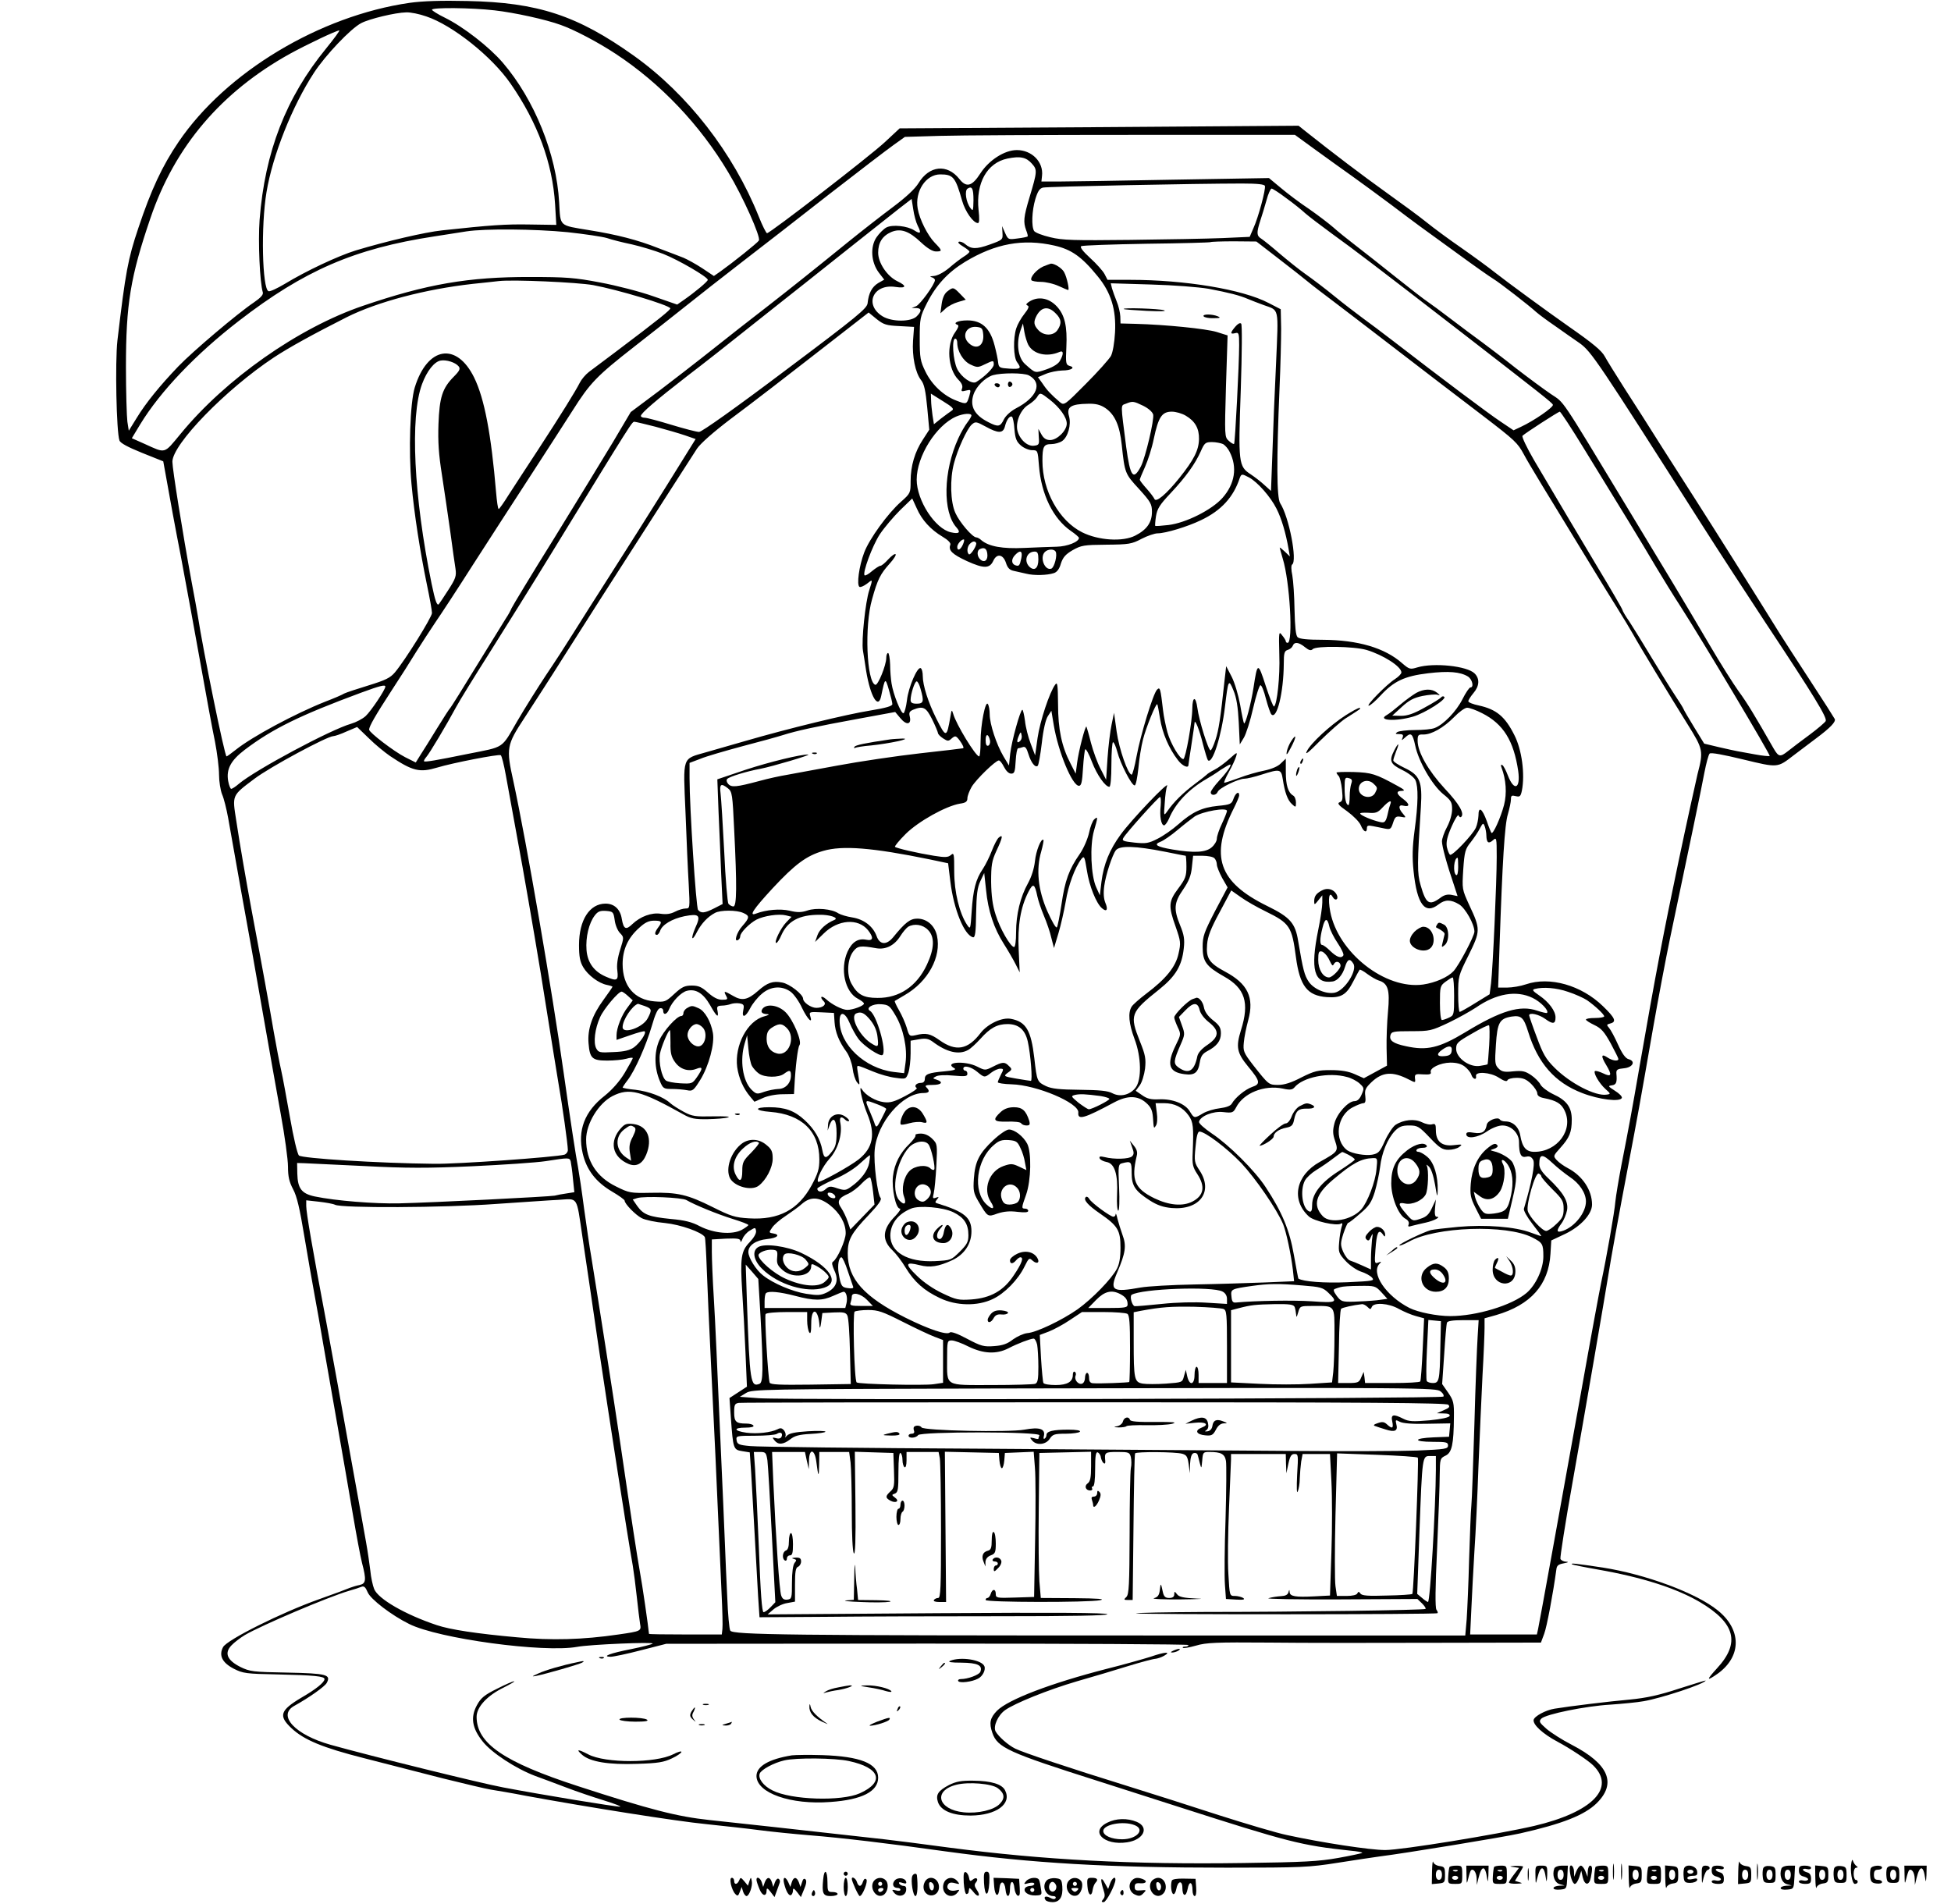<?xml version="1.0" standalone="no"?>
<!DOCTYPE svg PUBLIC "-//W3C//DTD SVG 20010904//EN"
 "http://www.w3.org/TR/2001/REC-SVG-20010904/DTD/svg10.dtd">
<svg version="1.0" xmlns="http://www.w3.org/2000/svg"
 width="962pt" height="939pt" viewBox="0 0 962 939"
 preserveAspectRatio="xMidYMid meet">
<g transform="translate(0,939) scale(0.1,-0.1)"
fill="#000000" stroke="none">
<path d="M2020 9376 c-444 -64 -906 -342 -1139 -685 -81 -119 -136 -237 -199
-426 -51 -152 -63 -215 -103 -554 -12 -106 -5 -452 10 -493 4 -13 42 -33 111
-61 l105 -42 19 -105 c10 -58 40 -222 68 -365 27 -143 71 -384 98 -535 27
-151 58 -321 70 -377 11 -57 20 -130 20 -163 0 -33 7 -77 15 -97 9 -20 22 -73
30 -117 8 -45 37 -209 65 -366 29 -157 76 -422 105 -590 29 -168 70 -394 89
-502 20 -109 36 -226 36 -261 0 -49 6 -75 25 -111 19 -35 33 -96 55 -229 17
-100 39 -229 50 -287 11 -58 31 -172 45 -255 14 -82 46 -262 70 -400 24 -137
58 -332 75 -433 17 -100 37 -208 45 -239 22 -84 20 -102 -12 -109 -16 -3 -37
-10 -48 -14 -11 -5 -80 -31 -154 -57 -183 -65 -451 -199 -471 -235 -22 -41 -5
-77 53 -107 45 -23 61 -25 215 -28 182 -4 232 -9 232 -23 0 -16 -42 -50 -113
-91 -106 -63 -115 -90 -50 -151 62 -58 153 -96 358 -148 110 -28 286 -73 390
-100 105 -26 210 -51 235 -55 25 -4 104 -17 175 -31 306 -56 741 -125 885
-139 85 -9 205 -22 265 -30 61 -8 171 -19 245 -25 162 -13 390 -40 675 -80
423 -58 797 -80 1386 -80 369 0 404 2 544 24 83 13 175 27 205 31 121 15 611
95 695 114 209 47 317 90 377 148 101 99 61 194 -122 289 -47 24 -103 60 -125
79 -35 31 -38 36 -25 50 22 22 219 62 340 69 58 4 132 11 165 17 88 15 305 87
305 102 0 1 -59 -17 -131 -40 -97 -32 -160 -46 -243 -54 -102 -9 -298 -33
-371 -45 -44 -7 -99 -37 -103 -55 -4 -24 45 -69 118 -108 59 -31 151 -92 175
-116 114 -111 -2 -231 -290 -299 -182 -42 -654 -119 -735 -119 -74 0 -310 36
-485 74 -49 10 -200 55 -335 98 -135 44 -339 109 -455 145 -281 87 -511 164
-549 183 -35 17 -83 60 -97 85 -13 25 12 80 47 105 48 34 211 100 354 142 74
21 188 55 252 75 65 20 126 36 135 36 10 1 29 7 43 15 38 22 2 19 -67 -5 -32
-10 -130 -38 -218 -60 -272 -70 -483 -150 -539 -206 -34 -35 -40 -60 -23 -109
25 -73 78 -97 522 -238 77 -25 253 -81 390 -125 551 -177 611 -192 853 -218
35 -3 61 -8 59 -11 -3 -2 -56 -14 -119 -25 -95 -17 -170 -21 -467 -25 -548 -8
-985 15 -1451 76 -124 17 -268 35 -320 41 -410 46 -738 82 -862 95 -159 17
-292 51 -648 167 -366 119 -500 211 -500 342 0 48 52 105 135 145 33 17 56 30
50 30 -5 1 -44 -16 -85 -37 -61 -30 -79 -45 -98 -80 -33 -60 -25 -114 29 -181
44 -55 163 -133 259 -169 30 -11 98 -36 150 -56 52 -20 138 -49 190 -65 52
-16 87 -30 77 -30 -22 -1 -383 58 -577 95 -112 21 -650 154 -850 210 -175 49
-264 145 -179 192 74 41 150 95 160 113 22 41 1 47 -194 51 -170 3 -185 5
-232 28 -65 33 -80 68 -44 106 13 14 43 37 66 51 84 49 411 188 513 218 25 7
53 16 62 20 13 5 20 -1 31 -27 14 -34 117 -113 204 -156 145 -73 665 -143 829
-113 64 12 381 25 372 16 -4 -4 -51 -16 -105 -27 -103 -20 -148 -37 -103 -38
14 0 81 14 150 32 l125 32 1287 1 c709 0 1288 -3 1288 -7 0 -5 -7 -8 -17 -8
-9 0 -14 -3 -10 -6 3 -3 32 2 64 11 50 15 100 17 358 15 165 -2 535 -2 822 -1
l521 1 16 43 c13 34 44 199 60 317 2 20 10 26 37 31 22 4 26 7 11 8 -12 0 -25
7 -28 14 -2 7 24 177 60 378 63 354 158 908 176 1019 12 78 52 299 99 545 46
242 55 291 121 670 27 154 65 354 84 445 99 471 156 744 170 820 9 46 20 88
26 94 6 6 66 -5 165 -29 174 -42 168 -42 250 21 28 21 77 58 110 83 71 53 97
81 92 95 -3 6 -56 90 -119 186 -63 96 -131 202 -152 235 -122 197 -328 524
-415 660 -32 50 -105 164 -163 255 -57 91 -142 224 -188 295 -46 72 -89 142
-97 157 -15 28 -56 63 -178 148 -107 75 -305 220 -366 268 -30 24 -104 78
-164 120 -61 42 -138 99 -170 125 -33 27 -123 93 -200 148 -120 86 -261 193
-397 301 l-35 28 -983 -7 -984 -6 -73 -68 c-74 -69 -566 -449 -581 -449 -4 0
-23 37 -41 83 -126 314 -351 603 -614 791 -280 200 -475 264 -822 271 -128 3
-221 0 -285 -9z m418 -37 c98 -11 253 -45 327 -72 68 -24 185 -86 270 -142
221 -145 417 -351 556 -585 72 -119 161 -319 151 -336 -7 -12 -130 -110 -189
-152 l-33 -23 -57 38 c-32 21 -74 44 -93 52 -19 7 -74 29 -123 47 -103 41
-205 67 -342 89 -151 25 -141 16 -148 137 -13 238 -122 507 -278 689 -67 78
-196 178 -286 222 -35 17 -63 35 -63 39 0 12 195 10 308 -3z m-336 -30 c129
-43 324 -198 416 -332 133 -192 206 -390 219 -594 l6 -102 -134 2 c-115 2
-190 -3 -429 -29 -85 -9 -273 -53 -426 -99 -87 -27 -243 -100 -350 -165 -37
-22 -73 -39 -80 -36 -31 12 -38 322 -10 488 30 182 127 425 234 589 56 86 181
218 233 245 40 21 168 52 222 53 21 1 65 -8 99 -20z m-494 -158 c-198 -242
-302 -510 -328 -845 -8 -108 1 -310 16 -358 3 -11 -10 -26 -45 -50 -79 -53
-300 -240 -372 -315 -90 -94 -160 -180 -205 -254 l-39 -63 -7 45 c-3 24 -7
145 -7 269 0 311 22 445 121 735 120 353 349 622 688 810 84 46 227 114 243
115 4 0 -25 -40 -65 -89z m4880 -501 c57 -41 138 -100 181 -130 42 -30 128
-93 191 -140 124 -94 134 -101 333 -245 75 -55 152 -109 170 -120 33 -20 176
-131 212 -164 11 -10 54 -42 95 -70 41 -29 95 -67 120 -84 57 -42 86 -84 600
-892 84 -132 226 -350 315 -485 240 -362 306 -470 297 -486 -5 -8 -40 -38 -79
-67 -38 -28 -87 -65 -107 -81 -38 -30 -46 -29 -70 12 -97 170 -132 227 -173
283 -26 36 -91 139 -143 228 -144 245 -201 339 -402 671 -344 569 -312 520
-381 567 -34 23 -111 80 -172 127 -60 48 -136 105 -168 129 -32 23 -100 74
-150 112 -51 39 -104 78 -119 88 -14 9 -84 63 -154 119 -71 57 -160 127 -199
157 -38 29 -89 70 -111 90 -23 20 -77 61 -120 91 -44 29 -106 76 -138 103
l-59 49 -471 -8 c-259 -5 -511 -9 -561 -9 l-90 0 3 28 c8 68 -50 127 -124 127
-61 0 -138 -50 -180 -115 -41 -64 -69 -72 -104 -27 -60 75 -148 66 -201 -21
-17 -28 -61 -69 -125 -117 -55 -41 -155 -119 -223 -174 -176 -143 -287 -231
-383 -306 -83 -64 -216 -168 -338 -265 -36 -29 -129 -100 -207 -160 l-143
-107 -87 -147 c-48 -80 -179 -294 -291 -476 -113 -181 -207 -337 -210 -345 -3
-8 -15 -31 -28 -50 -12 -19 -77 -125 -145 -235 -67 -110 -125 -202 -128 -205
-4 -3 -33 -48 -65 -100 -32 -52 -69 -112 -83 -133 l-23 -37 -52 26 c-55 28
-178 122 -178 136 0 16 31 70 109 190 42 64 98 152 124 195 27 43 69 107 93
143 25 36 109 164 186 285 78 121 203 315 278 430 75 116 171 264 213 330 86
136 118 170 305 316 73 57 186 146 250 197 64 51 191 151 282 221 91 70 283
219 427 332 144 112 288 222 319 244 l56 40 171 5 c95 3 528 5 962 5 l790 0
103 -75z m-1400 -67 c27 -30 27 -38 -12 -167 -29 -97 -31 -121 -16 -162 6 -15
9 -28 7 -30 -2 -2 -24 -7 -50 -10 -45 -6 -46 -6 -61 27 l-15 34 2 -34 c2 -33
1 -34 -63 -57 -67 -24 -92 -23 -122 3 -9 8 -23 13 -30 11 -7 -3 1 -12 20 -23
18 -11 32 -22 32 -26 0 -4 -12 -15 -27 -24 -16 -10 -49 -35 -74 -57 -28 -23
-58 -38 -75 -39 -17 -1 -22 -3 -11 -6 9 -2 17 -9 17 -14 0 -20 -73 -121 -93
-129 l-22 -9 23 0 c27 -1 28 -15 2 -41 -28 -28 -122 -28 -168 0 -93 57 -47
162 64 145 53 -8 57 5 9 28 -50 24 -95 90 -95 141 0 50 21 83 65 102 46 19 87
5 146 -51 31 -29 57 -45 74 -45 32 0 32 4 -6 43 -35 36 -75 115 -84 168 -15
85 40 169 111 169 64 0 75 -13 108 -130 15 -53 55 -110 78 -110 7 0 8 21 3 65
-14 132 42 232 142 253 63 13 93 7 121 -25z m1149 -110 c5 -15 -32 -155 -57
-209 l-18 -42 -133 -6 c-74 -3 -279 -7 -457 -9 -274 -3 -333 -2 -393 13 -39 9
-75 23 -80 31 -14 22 -11 100 6 157 12 39 21 53 38 57 21 5 759 20 981 20 77
0 111 -4 113 -12z m-1437 -71 c-1 -52 -2 -55 -15 -38 -22 29 -30 86 -14 96 22
14 29 1 29 -58z m1542 11 c35 -25 77 -59 93 -74 17 -15 76 -60 132 -101 115
-83 216 -160 634 -483 395 -306 453 -351 456 -361 4 -12 -95 -80 -158 -109
l-36 -17 -64 43 c-59 39 -296 217 -529 397 -52 40 -121 92 -153 115 -31 23
-94 71 -138 107 -44 36 -107 84 -140 107 -33 23 -91 70 -130 103 -38 33 -79
66 -90 73 -23 14 -24 29 -5 88 8 24 22 70 31 102 8 31 20 57 25 57 5 0 38 -21
72 -47z m-1817 -136 c19 -37 14 -43 -17 -23 -34 22 -108 30 -138 14 -13 -7
-35 -29 -48 -48 -32 -47 -27 -123 11 -174 l27 -35 -30 -17 c-31 -19 -47 -50
-52 -99 -3 -26 -47 -63 -406 -332 -244 -184 -412 -303 -425 -303 -12 0 -73 16
-136 35 -62 19 -122 35 -132 35 -11 0 -19 4 -19 9 0 13 73 76 229 197 75 57
211 164 302 237 91 72 214 170 274 217 59 47 175 139 258 205 83 66 178 141
211 167 l61 47 8 -51 c4 -29 14 -65 22 -81z m-1726 -32 c83 -9 171 -22 194
-29 23 -8 78 -22 122 -31 44 -10 114 -31 155 -47 76 -30 220 -114 220 -128 0
-8 -62 -60 -118 -99 l-33 -23 -118 41 c-65 23 -181 53 -262 68 -125 24 -170
27 -344 27 -304 1 -512 -35 -825 -142 -318 -108 -678 -361 -900 -632 -83 -100
-71 -97 -177 -49 l-63 28 41 68 c100 164 275 347 486 510 322 249 571 357 963
417 58 9 130 20 160 25 91 14 337 12 499 -4z m2400 -66 c84 -19 135 -55 213
-151 66 -80 92 -164 86 -277 -3 -52 -11 -98 -20 -116 -9 -16 -65 -79 -124
-138 -105 -106 -107 -107 -128 -90 -44 38 -64 59 -85 91 l-23 32 38 16 c21 9
57 16 81 17 46 0 68 15 36 23 -17 5 -19 13 -15 92 5 103 -8 159 -47 201 -41
44 -97 52 -141 20 -11 -8 -12 -12 -3 -16 9 -3 4 -16 -16 -41 -16 -20 -34 -52
-40 -71 -16 -49 -14 -143 4 -167 23 -31 18 -35 -37 -32 -48 3 -53 5 -56 28 -1
14 -9 53 -18 87 -22 85 -63 123 -134 123 -46 0 -75 -13 -48 -22 7 -3 3 -15
-12 -36 -45 -61 -37 -182 16 -235 16 -16 22 -30 18 -42 -6 -15 -3 -17 19 -11
25 6 25 5 17 -25 -13 -44 -14 -44 -63 -25 -64 24 -122 78 -154 144 -25 51 -28
67 -28 162 0 100 2 108 35 174 46 91 105 154 189 205 149 90 285 115 440 80z
m1106 -65 c61 -47 126 -98 145 -114 19 -16 82 -64 139 -107 56 -43 129 -98
161 -123 233 -179 478 -367 564 -432 158 -121 169 -132 200 -189 25 -47 92
-157 352 -582 29 -48 78 -127 108 -175 30 -48 65 -106 78 -129 29 -53 180
-302 270 -446 76 -122 78 -130 48 -245 -10 -43 -53 -237 -94 -432 -72 -342
-113 -556 -191 -1005 -39 -226 -53 -301 -91 -495 -13 -68 -26 -147 -29 -175
-4 -52 -44 -278 -70 -400 -8 -38 -53 -281 -99 -540 -95 -527 -203 -1126 -212
-1168 l-6 -27 -164 0 -165 0 6 127 c3 71 10 198 15 283 6 85 15 274 20 420 6
146 15 348 20 450 6 102 10 206 10 232 l0 47 57 16 c171 50 259 149 268 302
l4 66 70 33 c76 37 131 97 131 144 0 71 -47 142 -120 180 -19 10 -43 27 -54
39 -18 20 -18 21 18 61 45 50 56 77 56 139 0 61 -25 95 -93 126 -27 13 -54 34
-61 46 -6 13 -27 34 -46 47 -30 20 -43 23 -88 19 -44 -5 -57 -2 -73 14 -18 18
-19 29 -13 117 7 110 18 129 77 139 48 7 60 -4 82 -75 48 -155 131 -250 266
-302 85 -33 188 -45 196 -24 2 7 -13 22 -34 35 -34 22 -36 24 -15 27 22 3 26
15 22 59 -1 18 5 22 37 25 44 4 60 35 23 45 -15 4 -31 26 -52 72 -16 36 -36
73 -44 82 -13 15 -13 17 6 22 32 8 24 27 -36 85 -107 104 -263 148 -380 108
-26 -9 -68 -16 -92 -16 l-45 0 7 208 c14 411 25 596 41 647 8 28 15 60 15 73
0 19 4 21 24 16 20 -5 24 -1 30 27 16 81 0 202 -37 274 -46 92 -89 127 -175
146 -29 6 -52 15 -52 21 0 6 11 23 25 40 30 35 32 71 6 97 -37 37 -201 54
-282 30 -36 -11 -40 -10 -76 21 -85 75 -217 114 -390 115 -77 0 -116 4 -125
13 -9 9 -13 51 -15 135 -1 67 -6 143 -11 170 -6 27 -6 50 -1 53 27 16 -15 236
-59 303 -17 28 -18 209 -3 566 5 110 8 243 8 295 l-2 95 -60 31 c-128 67 -412
114 -682 114 l-112 0 -15 29 c-8 15 -40 51 -71 79 -36 33 -51 53 -44 58 7 4
152 9 323 12 171 2 313 6 315 8 2 2 54 4 115 4 l111 -1 110 -85z m-3380 -130
c123 -23 369 -97 380 -114 4 -6 -54 -53 -273 -218 -53 -40 -111 -83 -128 -96
-17 -13 -37 -37 -45 -53 -23 -45 -92 -156 -204 -328 -58 -88 -124 -190 -148
-227 -23 -37 -45 -68 -48 -68 -4 0 -9 37 -13 83 -24 285 -57 461 -108 565 -87
177 -231 153 -293 -49 -23 -75 -31 -315 -16 -476 14 -151 42 -331 76 -496 14
-66 25 -129 25 -140 0 -20 -133 -234 -183 -293 -23 -27 -46 -38 -130 -64 -56
-17 -110 -35 -120 -40 -9 -6 -51 -24 -93 -40 -149 -59 -361 -173 -441 -237
-23 -18 -43 -33 -46 -33 -9 0 -115 519 -142 695 -4 22 -17 99 -31 170 -44 240
-94 553 -94 588 0 86 263 357 500 514 74 49 196 116 360 199 152 76 388 138
620 164 52 5 111 12 130 14 70 8 386 -6 465 -20z m3034 -18 c100 -19 155 -33
196 -51 17 -7 50 -20 75 -29 79 -29 74 -5 62 -287 -7 -140 -15 -339 -18 -442
l-7 -188 -31 28 c-17 16 -48 40 -69 54 -60 39 -62 55 -49 417 6 185 7 321 2
326 -6 6 -17 -1 -29 -15 -26 -31 -26 -38 -1 -32 18 5 20 0 20 -58 0 -95 -20
-483 -25 -488 -3 -2 -14 4 -26 15 -21 19 -21 23 -14 270 l8 250 -54 17 c-53
16 -250 36 -399 40 l-75 2 -1 35 c-1 19 -9 53 -18 74 -9 22 -19 51 -23 64 l-6
25 199 -6 c112 -3 236 -13 283 -21z m-754 -121 c29 -28 31 -51 9 -83 -20 -29
-67 -29 -94 0 -23 25 -25 40 -9 71 24 44 58 49 94 12z m-771 -63 l73 -4 -5
-68 c-5 -78 11 -158 40 -195 15 -19 22 -52 30 -135 l10 -109 -31 -48 c-40 -60
-61 -131 -61 -206 0 -58 -1 -60 -47 -101 -65 -57 -157 -184 -182 -251 -25 -66
-38 -160 -23 -169 5 -3 21 4 36 15 30 24 30 25 12 -32 -19 -57 -39 -248 -31
-297 3 -20 11 -66 16 -102 21 -126 60 -191 74 -122 19 91 20 92 38 30 9 -31
17 -62 17 -70 0 -10 -31 -19 -110 -32 -113 -18 -402 -88 -615 -150 -66 -19
-154 -44 -195 -56 -118 -34 -112 -16 -100 -295 5 -132 12 -293 16 -357 6 -116
6 -118 -15 -118 -12 0 -36 -7 -53 -16 -21 -11 -43 -14 -70 -10 -45 7 -100 -13
-140 -51 -32 -31 -43 -25 -52 25 -7 48 -37 76 -80 76 -79 0 -131 -81 -131
-204 0 -58 5 -83 21 -110 23 -39 76 -79 117 -87 15 -3 27 -7 27 -9 0 -2 -20
-31 -44 -64 -56 -76 -80 -145 -74 -215 6 -74 18 -85 92 -85 34 0 76 4 94 9 17
5 32 7 32 3 0 -3 -18 -36 -40 -73 -26 -43 -62 -83 -98 -112 -100 -78 -135
-171 -109 -284 19 -82 65 -142 145 -189 34 -20 62 -40 62 -45 0 -15 53 -70 84
-86 17 -9 69 -20 115 -24 77 -8 181 -45 196 -69 3 -4 7 -77 10 -161 3 -85 12
-287 20 -449 13 -256 29 -598 53 -1150 4 -80 6 -157 4 -173 l-3 -27 -180 0
c-98 0 -179 1 -179 3 -3 35 -33 244 -45 307 -15 86 -36 220 -100 657 -31 209
-102 664 -140 898 -8 44 -23 150 -35 235 -11 85 -25 178 -30 205 -9 44 -40
246 -70 460 -60 425 -184 1143 -249 1444 -36 162 -33 177 55 311 41 63 133
205 202 315 70 110 150 235 177 278 28 43 139 216 247 385 108 169 210 326
225 350 18 26 79 80 163 144 118 88 240 182 597 460 l86 67 39 -32 c35 -28 49
-32 112 -35z m636 -92 c25 -47 92 -62 153 -36 21 10 23 -8 4 -42 -7 -15 -32
-31 -66 -43 -59 -20 -54 -21 -107 26 -35 32 -44 103 -22 166 l12 34 7 -42 c4
-23 13 -51 19 -63z m-222 52 c6 -56 -32 -80 -70 -45 -38 34 -15 86 37 81 26
-3 30 -7 33 -36z m-128 -42 c0 -42 29 -90 64 -107 34 -16 38 -16 71 0 44 21
45 21 45 -1 0 -16 -46 -61 -87 -86 -21 -12 -72 23 -93 64 -21 42 -28 150 -10
150 6 0 10 -9 10 -20z m-2459 -116 c10 -12 6 -22 -24 -52 -56 -57 -70 -101
-75 -233 -3 -88 1 -149 17 -250 11 -74 30 -199 41 -279 11 -80 22 -163 26
-185 5 -35 1 -48 -36 -105 -23 -36 -44 -67 -46 -69 -9 -10 -18 14 -36 101 -88
431 -107 822 -47 984 24 65 61 111 92 116 28 5 72 -9 88 -28z m2812 -45 c69
-37 42 -108 -64 -163 -26 -14 -50 -36 -59 -54 -18 -37 -28 -39 -78 -13 -67 34
-91 78 -72 135 13 40 57 84 96 96 43 12 152 12 177 -1z m-380 -174 c-8 -5 -32
-23 -52 -38 l-36 -29 -7 44 c-3 23 -7 57 -7 75 l-1 32 59 -37 c49 -30 57 -39
44 -47z m482 55 c51 -40 85 -88 85 -119 0 -34 -47 -81 -82 -81 -19 0 -32 8
-43 28 l-15 27 2 -40 c3 -37 1 -40 -24 -43 -34 -4 -73 34 -82 78 -8 43 18 102
55 124 16 10 35 26 42 37 15 25 17 24 62 -11z m462 -31 c26 -13 45 -30 49 -43
6 -26 -38 -211 -60 -255 -38 -73 -53 -53 -73 95 -28 219 -28 203 -2 213 34 14
38 13 86 -10z m-187 -11 c47 -32 71 -86 81 -181 15 -141 16 -143 85 -218 58
-64 64 -75 64 -113 0 -52 -25 -88 -82 -117 -62 -32 -182 -24 -262 16 -114 57
-196 205 -196 352 0 71 6 83 44 83 17 0 41 7 53 15 29 20 46 81 34 123 -13 45
9 60 95 61 37 1 60 -5 84 -21z m397 -38 c46 -27 66 -63 65 -115 -1 -55 -25
-102 -96 -191 -64 -80 -117 -125 -124 -104 -3 7 -20 30 -38 50 -19 21 -34 41
-34 44 0 4 12 33 26 64 14 31 34 93 43 138 23 108 40 134 89 134 20 0 51 -9
69 -20z m1963 -162 c177 -287 291 -474 355 -583 33 -55 87 -143 121 -195 103
-160 445 -733 440 -738 -3 -2 -36 1 -73 8 -37 7 -77 14 -88 16 -11 2 -52 11
-91 20 l-71 17 -49 80 c-27 44 -51 85 -53 91 -2 6 -21 36 -41 66 -20 30 -72
114 -115 185 -43 72 -93 152 -111 180 -19 27 -34 53 -34 57 0 4 -55 99 -122
210 -114 191 -148 248 -314 529 -36 62 -61 115 -57 120 13 13 177 119 184 119
4 0 58 -82 119 -182z m-3020 163 c0 -4 -9 -20 -20 -34 -11 -14 -32 -50 -45
-79 -74 -162 -78 -363 -8 -440 21 -24 12 -32 -28 -23 -78 17 -169 157 -169
260 0 115 96 268 195 311 35 15 75 18 75 5z m212 -68 c4 -46 10 -61 32 -80 15
-13 40 -23 55 -23 28 0 28 -1 34 -77 11 -141 70 -261 157 -321 22 -15 39 -30
40 -34 1 -20 -58 -43 -110 -44 -30 -1 -102 -3 -160 -6 -107 -5 -174 7 -211 38
-8 8 -20 14 -25 14 -19 0 -83 75 -103 120 -25 54 -28 168 -7 246 18 69 64 169
87 190 18 16 22 16 68 -9 63 -35 87 -35 96 0 8 33 24 55 35 48 4 -3 10 -30 12
-62z m-1771 13 c52 -14 118 -33 147 -43 l52 -18 -143 -230 c-79 -127 -202
-321 -273 -432 -71 -111 -156 -245 -189 -298 -33 -53 -92 -144 -132 -203 -39
-59 -104 -162 -143 -229 -80 -138 -59 -124 -245 -161 -152 -31 -210 -41 -214
-36 -2 2 3 12 11 21 16 18 99 157 148 248 15 28 87 145 160 260 73 116 212
338 308 495 411 671 398 650 411 650 5 0 51 -11 102 -24z m2800 -86 c10 -6 25
-23 32 -38 39 -76 26 -158 -35 -227 -52 -59 -181 -124 -267 -134 -34 -4 -63
-6 -65 -4 -1 2 0 23 4 48 6 36 18 56 72 113 75 80 121 144 149 207 18 41 23
45 55 45 19 0 44 -5 55 -10z m127 -164 c42 -22 107 -96 136 -154 25 -49 46
-120 60 -201 l6 -35 -25 24 c-14 13 -25 22 -25 19 0 -2 7 -26 15 -54 35 -113
52 -415 24 -415 -5 0 -9 3 -9 8 0 4 -8 17 -18 29 -16 22 -17 19 -14 -95 4
-108 -11 -246 -26 -256 -4 -2 -22 44 -41 102 -38 118 -41 118 -60 -8 -12 -78
-40 -184 -47 -177 -2 2 -11 43 -19 91 -9 49 -27 110 -42 139 l-27 52 -8 -70
c-20 -187 -29 -247 -45 -294 -9 -28 -20 -51 -24 -51 -11 0 -57 147 -65 209 -8
59 -24 58 -25 -2 0 -64 -33 -248 -44 -250 -16 -3 -63 75 -79 133 -8 30 -18 78
-21 105 -13 112 -15 119 -30 104 -19 -19 -81 -222 -101 -329 -9 -50 -20 -90
-24 -90 -18 0 -62 126 -74 212 l-13 93 -12 -58 c-7 -32 -16 -107 -20 -165 l-7
-107 -27 53 c-16 30 -37 88 -48 130 -10 41 -21 77 -22 79 -6 5 -39 -122 -46
-179 l-7 -53 -26 51 c-43 83 -61 167 -61 292 -1 97 -3 111 -14 96 -28 -38 -75
-180 -87 -263 l-12 -86 -22 58 c-12 31 -25 82 -28 112 -4 30 -10 55 -13 55
-10 0 -53 -155 -60 -217 l-6 -58 -27 45 c-35 59 -68 160 -68 207 0 21 -4 44
-9 51 -12 20 -36 -101 -36 -185 0 -40 -3 -73 -7 -73 -17 0 -114 159 -128 210
-7 23 -8 21 -14 -15 -18 -105 -21 -105 -70 -7 -39 78 -66 162 -66 208 0 18 -4
36 -10 39 -16 10 -61 -94 -68 -158 -4 -33 -12 -62 -17 -64 -12 -4 -51 94 -59
147 -3 19 -7 61 -7 93 -1 31 -6 57 -10 57 -5 0 -9 -11 -9 -24 0 -36 -41 -137
-54 -133 -43 14 -54 292 -16 422 27 98 41 125 87 176 20 22 33 43 29 46 -4 4
-20 -8 -36 -25 -16 -18 -33 -32 -39 -32 -5 0 -24 -12 -41 -26 -17 -15 -33 -24
-37 -21 -11 12 38 145 75 202 22 33 67 86 100 119 l60 58 22 -48 c25 -58 69
-106 128 -141 27 -16 41 -31 38 -39 -11 -28 9 -47 82 -81 84 -38 112 -37 130
2 17 37 48 32 62 -10 8 -26 19 -36 38 -40 15 -3 43 -10 62 -14 39 -10 104 -8
137 3 15 5 27 21 34 47 10 30 22 45 58 66 43 24 55 26 166 27 111 1 125 3 174
29 29 15 65 27 79 27 39 0 148 33 214 65 99 47 160 113 191 208 8 21 11 21 45
3z m-1410 -331 c-12 -27 -28 -34 -28 -12 0 14 20 37 32 37 4 0 2 -11 -4 -25z
m65 8 c6 -11 -28 -64 -36 -56 -11 10 -8 38 5 51 14 14 25 15 31 5z m55 -52 c5
-32 -13 -48 -33 -31 -18 15 -20 46 -2 53 20 9 32 2 35 -22z m337 9 c10 -16 -6
-78 -21 -84 -32 -12 -59 55 -32 82 15 15 45 16 53 2z m-169 -32 c-8 -38 -11
-42 -31 -35 -19 8 -19 31 1 51 25 26 37 19 30 -16z m84 -7 c0 -44 -20 -59 -45
-35 -28 29 -12 74 27 74 14 0 18 -8 18 -39z m1314 -432 c20 -16 30 -19 39 -10
17 17 203 14 265 -4 83 -25 172 -82 172 -111 0 -7 -15 -22 -32 -33 -41 -26
-144 -131 -129 -131 7 0 33 23 59 51 65 70 117 95 234 109 101 12 158 7 196
-16 22 -14 31 -54 12 -54 -5 0 -23 -26 -39 -58 -30 -60 -94 -126 -137 -142
-14 -6 -58 -10 -97 -10 -40 0 -79 -5 -87 -10 -12 -8 -10 -10 9 -10 18 0 22 -4
17 -17 -6 -16 -6 -16 12 0 29 27 37 21 50 -39 16 -78 83 -194 137 -239 40 -32
45 -41 45 -76 0 -23 -10 -59 -25 -87 -14 -26 -25 -58 -25 -71 0 -24 24 -113
60 -218 l17 -52 -29 6 c-21 4 -38 0 -58 -16 -53 -38 -69 -28 -95 63 -18 60
-17 108 1 386 8 125 -5 157 -78 192 -32 15 -58 32 -58 38 0 6 7 26 14 45 18
43 12 46 -9 5 -27 -52 -20 -68 39 -97 31 -15 59 -37 65 -50 15 -33 14 -117 -4
-248 -11 -83 -12 -133 -5 -201 17 -164 56 -216 123 -164 32 25 61 25 102 0 31
-19 75 -98 75 -134 0 -22 -76 -166 -103 -195 -28 -30 -89 -57 -150 -66 -187
-26 -420 158 -458 360 -12 64 -5 103 12 72 14 -24 32 -11 19 13 -14 25 -45 34
-72 19 -28 -15 -38 -28 -38 -54 0 -18 2 -18 20 5 l20 25 0 -36 c0 -20 -9 -81
-20 -134 -40 -196 -21 -268 70 -255 25 3 50 32 62 72 12 39 24 44 41 16 21
-33 -42 -132 -91 -143 -42 -9 -104 17 -129 54 -21 31 -28 58 -52 200 -14 89
-40 118 -152 173 -241 118 -285 246 -165 483 14 28 26 56 26 63 0 23 -18 12
-28 -17 -9 -26 -15 -29 -77 -35 -79 -8 -126 -30 -195 -91 -28 -25 -74 -57
-102 -71 -45 -23 -58 -25 -115 -19 -55 6 -62 9 -54 23 13 24 173 202 181 202
4 0 5 -20 3 -44 -6 -50 2 -96 17 -96 5 0 16 15 24 33 32 77 98 146 187 197 14
8 45 27 67 43 23 15 44 27 47 27 11 0 -15 -38 -55 -81 -22 -24 -40 -49 -40
-56 0 -18 27 -16 34 2 7 19 102 65 132 65 12 0 50 9 84 20 91 29 97 28 105
-22 10 -66 24 -104 45 -123 19 -18 20 -17 20 8 0 14 -6 30 -14 34 -25 15 -36
51 -36 117 l0 65 -24 -23 c-14 -15 -45 -28 -82 -36 -32 -6 -88 -22 -124 -36
-36 -13 -69 -24 -73 -24 -4 0 6 24 22 53 16 28 32 63 36 77 7 23 5 22 -33 -12
-22 -20 -56 -45 -74 -54 -18 -9 -35 -20 -38 -24 -3 -3 -30 -25 -60 -47 -56
-42 -103 -88 -134 -133 -18 -25 -18 -24 -13 40 2 36 7 74 12 85 10 28 -176
-167 -229 -240 -55 -75 -84 -146 -95 -233 l-8 -67 -18 40 c-26 57 -32 205 -11
278 20 68 20 73 2 57 -8 -6 -20 -36 -26 -66 -7 -31 -26 -76 -46 -105 -53 -76
-73 -131 -90 -248 -9 -58 -19 -110 -23 -114 -5 -5 -25 31 -47 80 -46 105 -56
206 -30 294 8 29 13 55 11 57 -11 11 -37 -54 -42 -105 -4 -36 -17 -77 -34
-108 -38 -68 -59 -154 -59 -242 0 -43 -4 -73 -10 -73 -17 0 -70 91 -91 160
-15 46 -21 93 -22 161 0 83 3 103 26 153 31 66 34 84 12 66 -8 -6 -23 -36 -34
-64 -11 -29 -31 -70 -45 -91 -35 -51 -48 -103 -55 -210 -6 -88 -6 -90 -23 -65
-37 56 -63 161 -63 262 0 88 -1 95 -16 82 -14 -12 -28 -13 -84 -4 -81 13 -185
37 -192 44 -3 3 21 32 53 64 63 62 197 137 267 149 29 4 37 10 37 27 0 11 10
37 21 56 23 38 118 130 134 130 6 0 17 -15 26 -33 10 -19 23 -32 35 -32 16 0
19 9 22 63 2 34 7 62 12 62 4 0 15 3 24 6 11 4 18 -5 27 -35 13 -42 34 -69 46
-57 4 4 13 54 20 113 7 64 19 116 30 132 l17 26 12 -72 c22 -131 91 -298 124
-298 12 0 16 19 20 87 3 47 8 89 11 93 4 3 19 -24 33 -62 25 -65 66 -123 86
-123 6 0 10 46 10 110 0 61 4 110 8 110 5 0 14 -21 21 -47 15 -59 72 -169 86
-166 6 1 13 39 18 84 4 45 14 109 23 143 15 59 64 180 70 173 2 -1 8 -33 14
-71 11 -70 43 -146 87 -203 22 -30 53 -44 53 -25 0 4 7 50 15 102 8 52 15 100
15 105 1 23 24 -33 41 -103 11 -42 22 -78 25 -81 22 -22 67 120 84 264 16 134
18 139 42 80 15 -36 22 -81 26 -158 l5 -108 20 33 c11 18 32 84 46 146 14 62
31 113 36 113 6 0 18 -30 27 -67 10 -37 22 -72 27 -77 27 -27 60 108 61 250 0
52 3 63 19 68 11 3 22 12 25 20 8 21 29 19 60 -6z m-1895 -206 c18 -62 15 -73
-19 -73 -22 0 -30 5 -30 18 0 29 20 92 30 92 5 0 14 -17 19 -37z m-2639 11 c0
-15 -71 -121 -97 -145 -15 -14 -48 -31 -72 -38 -99 -28 -471 -227 -553 -296
-16 -14 -33 -25 -38 -25 -4 0 -11 17 -15 39 -10 58 13 101 81 153 137 104 274
171 574 282 95 35 120 41 120 30z m2696 -161 c16 -32 28 -62 29 -68 0 -5 11
-17 25 -26 23 -15 27 -15 43 0 17 14 20 14 38 -9 16 -22 24 -39 17 -40 -2 -1
-97 -12 -213 -25 -115 -13 -298 -40 -405 -60 -107 -20 -220 -40 -250 -46 -31
-5 -92 -18 -135 -30 -116 -31 -139 -33 -155 -14 -8 9 -9 19 -4 24 12 12 98 38
164 50 57 11 253 69 235 70 -34 2 -190 -36 -309 -75 l-139 -47 6 -161 c4 -88
10 -227 13 -308 l7 -146 -41 -21 c-47 -24 -65 -26 -80 -8 -10 12 -42 505 -42
650 l0 75 53 20 c28 12 122 39 207 62 85 22 175 47 200 55 66 21 161 42 369
80 l185 34 26 -31 c30 -36 55 -31 46 8 -5 19 -2 26 16 34 50 20 64 13 94 -47z
m2712 30 c105 -53 156 -136 178 -285 12 -88 -20 -102 -51 -22 -9 24 -21 47
-27 51 -8 4 -9 0 -4 -13 22 -58 27 -126 12 -184 -16 -61 -54 -146 -62 -137 -2
2 -13 28 -23 58 -23 63 -41 75 -41 27 -1 -18 -6 -45 -13 -60 -16 -35 -116
-140 -127 -133 -5 3 -12 21 -16 39 -4 25 2 51 24 101 16 37 32 61 34 54 3 -8
9 -11 13 -7 17 16 -10 64 -82 140 -80 87 -133 179 -133 235 0 28 3 32 28 31
39 -1 100 33 152 86 24 25 53 46 64 46 12 0 45 -12 74 -27z m-5385 -211 c112
-75 146 -83 233 -57 76 23 302 67 313 61 5 -3 16 -48 25 -98 9 -51 46 -254 82
-450 35 -197 87 -500 114 -675 28 -175 57 -356 65 -403 17 -95 45 -294 45
-321 0 -10 -8 -20 -17 -23 -42 -12 -529 -47 -643 -45 -279 3 -652 27 -666 41
-8 8 -27 89 -44 187 -17 95 -36 201 -44 235 -8 35 -24 119 -36 187 -19 112
-58 328 -110 604 -26 141 -56 312 -75 438 -20 128 -23 122 90 207 75 57 359
210 389 210 7 0 37 10 65 23 l52 22 57 -55 c31 -31 79 -70 105 -88z m3108 75
c-16 -16 -20 -5 -8 23 9 22 11 23 14 6 3 -10 0 -23 -6 -29z m-149 -1 c1 -10
-3 -21 -9 -23 -9 -3 -13 6 -13 28 0 34 15 31 22 -5z m-1292 -234 c20 -16 22
-30 30 -202 14 -280 13 -380 -4 -380 -7 0 -18 6 -24 13 -5 6 -15 122 -21 257
-7 134 -15 264 -18 287 -6 47 2 53 37 25z m2460 -111 c0 -5 -11 -33 -25 -63
-14 -29 -25 -62 -25 -74 0 -11 -11 -30 -25 -42 -29 -26 -88 -29 -194 -11 -77
13 -95 24 -59 38 14 5 52 31 84 58 32 27 71 57 85 67 40 25 159 46 159 27z
m1279 -122 c1 -35 11 -42 33 -22 17 15 18 12 18 -83 0 -122 -19 -550 -28 -623
l-7 -54 -70 -43 c-38 -24 -73 -43 -77 -44 -5 0 -8 40 -8 88 0 86 1 91 51 191
59 120 60 128 4 247 -36 79 -36 79 -30 176 6 88 10 102 37 135 16 21 37 51 45
68 15 28 17 28 24 10 4 -11 8 -32 8 -46z m-1585 -79 c54 -11 100 -20 102 -20
2 0 4 -24 4 -54 0 -47 -5 -60 -40 -107 -48 -64 -50 -86 -13 -189 25 -72 26
-80 14 -133 -14 -65 -62 -124 -159 -197 -33 -25 -66 -54 -72 -64 -19 -30 -14
-84 14 -159 34 -89 36 -201 5 -241 -28 -36 -76 -47 -114 -27 -22 12 -63 16
-161 17 -100 1 -138 5 -166 18 -44 21 -45 24 -58 138 -16 138 -41 180 -116
194 -44 8 -114 -25 -149 -70 -63 -83 -122 -93 -203 -35 -45 32 -66 37 -118 24
-29 -6 -31 -5 -43 37 -7 23 -24 62 -38 86 -14 24 -23 45 -21 46 1 1 24 14 49
29 115 66 182 189 159 293 -11 50 -50 84 -97 84 -35 0 -59 -18 -120 -93 -33
-39 -66 -36 -81 8 -18 48 -63 82 -120 91 -26 4 -56 13 -68 20 -32 22 -110 29
-153 14 -30 -10 -50 -10 -87 -1 -47 11 -116 5 -166 -14 -38 -15 -14 21 82 125
110 118 166 160 249 184 95 28 243 16 526 -42 l90 -19 11 -90 c17 -139 69
-265 112 -275 10 -2 14 24 15 117 2 95 6 128 21 160 l19 40 9 -83 c10 -104 39
-190 88 -267 21 -33 47 -78 58 -100 l20 -40 -5 110 c-6 121 9 211 48 287 23
45 31 41 44 -22 4 -19 18 -62 32 -95 14 -33 31 -82 37 -110 l13 -50 22 73 c12
40 28 111 36 157 13 80 45 167 77 209 14 17 16 13 27 -55 12 -79 47 -165 75
-188 23 -20 31 -7 16 28 -8 20 -10 48 -5 83 7 54 40 153 57 175 19 24 95 22
242 -7z m244 -32 c7 -7 12 -21 12 -31 0 -10 12 -40 26 -66 l27 -47 -62 -117
c-54 -105 -61 -124 -61 -176 0 -73 17 -96 105 -146 104 -58 127 -129 84 -265
-26 -83 -20 -112 35 -179 60 -72 63 -87 20 -101 -34 -12 -83 -52 -100 -82 -6
-11 -27 -19 -59 -23 -27 -3 -64 -14 -83 -25 -43 -26 -44 -25 -65 9 -22 38 -85
63 -152 60 -40 -2 -59 3 -83 20 l-32 22 20 27 c11 15 22 52 26 82 5 48 2 67
-25 134 -52 131 -48 143 95 257 81 65 112 117 121 203 5 44 1 67 -18 113 -33
81 -30 112 15 177 28 41 39 68 43 110 l6 56 46 0 c26 0 52 -5 59 -12z m1202
-44 c0 -27 -4 -43 -10 -39 -17 11 -11 85 7 85 2 0 3 -21 3 -46z m-950 -218
c120 -59 130 -74 150 -226 19 -142 56 -190 152 -197 70 -5 97 11 130 76 15 30
30 56 32 59 3 2 20 -7 38 -21 18 -13 43 -28 56 -32 46 -14 56 -46 46 -153 -5
-53 -8 -135 -7 -182 l2 -85 -57 -31 -57 -31 -45 20 c-31 14 -67 20 -118 20
-63 0 -81 -4 -145 -36 -49 -26 -85 -37 -114 -37 -47 0 -47 0 -125 99 -46 60
-49 68 -45 110 2 25 12 75 22 111 30 111 -2 179 -115 239 -78 42 -94 66 -88
134 3 39 18 78 62 159 l57 107 47 -33 c26 -19 81 -50 122 -70z m-3209 -44 c3
-24 15 -52 26 -63 20 -21 20 -21 1 -82 -13 -41 -18 -76 -14 -104 6 -49 -2 -53
-57 -29 -58 25 -90 69 -95 131 -5 63 12 134 41 171 15 20 27 24 56 22 34 -3
36 -5 42 -46z m634 36 c32 -14 32 -23 -5 -65 -28 -31 -43 -82 -20 -68 6 3 10
12 10 18 0 18 46 64 80 82 37 19 110 30 146 21 l27 -7 -26 -27 c-28 -29 -63
-102 -49 -102 4 0 16 17 25 39 31 69 88 100 187 100 51 1 98 -15 75 -25 -41
-17 -74 -47 -84 -75 l-12 -34 43 42 c70 69 170 76 218 16 29 -37 26 -54 -9
-47 -40 8 -70 -11 -92 -59 -38 -85 -13 -199 51 -232 17 -9 30 -19 30 -24 0
-11 -55 -31 -82 -31 -24 0 -76 26 -105 53 -24 21 -33 11 -11 -11 15 -15 -4
-32 -37 -32 -26 0 -65 27 -65 45 0 21 -67 74 -104 80 -45 9 -73 -1 -118 -41
-51 -45 -79 -51 -123 -25 -45 26 -48 26 -35 1 10 -18 8 -20 -20 -20 -20 0 -42
11 -69 35 -31 28 -47 35 -80 35 -35 0 -49 -7 -86 -41 -43 -40 -47 -41 -98 -37
-99 8 -157 76 -157 184 0 71 26 129 81 178 29 27 48 36 74 36 38 0 42 -5 20
-34 -17 -23 -19 -36 -6 -36 5 0 12 9 16 20 10 30 58 59 120 72 73 14 82 5 54
-56 -25 -58 -18 -73 9 -19 21 39 51 72 87 91 26 15 108 15 140 0z m2890 -68
c4 -17 22 -53 41 -81 19 -28 31 -55 28 -60 -10 -17 -33 -9 -64 21 -17 17 -35
30 -40 30 -13 0 -13 31 1 85 12 49 24 51 34 5z m-1980 -15 c35 -34 33 -92 -5
-173 -50 -106 -136 -164 -243 -163 -69 0 -99 16 -129 71 -24 44 -20 120 9 158
21 28 36 30 114 16 47 -8 90 14 119 61 12 19 29 39 38 45 30 17 72 11 97 -15z
m1975 -140 c21 -42 20 -41 29 -26 10 15 31 7 31 -11 0 -16 -41 -58 -57 -58
-29 0 -53 39 -53 86 0 38 3 45 17 42 10 -2 24 -17 33 -33z m620 -188 c0 -91
-1 -94 -25 -105 -14 -7 -30 -12 -35 -12 -6 0 -10 37 -10 84 0 80 1 85 28 105
15 11 30 21 35 21 4 0 7 -42 7 -93z m-3271 22 c15 -11 41 -47 56 -80 27 -56
54 -82 40 -39 -6 20 -3 21 55 18 l62 -3 3 -45 c3 -49 22 -97 59 -147 13 -18
26 -54 30 -81 3 -27 13 -57 21 -68 14 -18 15 -16 9 21 -10 60 -10 60 1 58 6
-1 37 -13 70 -27 33 -14 83 -28 111 -31 51 -7 51 -7 63 25 6 18 11 61 11 96
l0 62 41 7 c33 6 47 3 68 -12 69 -52 129 -66 174 -41 12 6 39 31 61 55 48 54
83 73 134 73 55 0 87 -28 100 -87 14 -63 24 -193 15 -193 -3 0 -36 5 -71 11
-64 11 -65 12 -43 29 22 15 22 18 6 33 -21 22 -32 21 -79 -3 -38 -19 -39 -19
-77 0 -60 31 -169 23 -113 -8 11 -6 -3 -11 -48 -15 -80 -7 -98 -14 -98 -38 0
-12 -7 -19 -19 -19 -23 0 -36 -16 -21 -25 5 -3 -20 -21 -57 -40 -53 -28 -74
-34 -105 -30 -41 5 -90 34 -108 63 -19 31 1 -59 26 -120 42 -101 29 -169 -43
-226 -45 -35 -192 -116 -199 -110 -10 11 22 76 56 114 41 45 64 120 54 174 -7
31 3 39 24 18 6 -6 14 -9 18 -6 3 4 -6 14 -20 23 -36 24 -80 3 -83 -40 l-2
-30 10 28 c18 46 34 26 34 -41 0 -46 -5 -68 -21 -88 -30 -40 -41 -40 -49 3
-10 56 -39 105 -88 150 -50 46 -96 63 -174 63 -77 0 -73 -17 5 -23 155 -12
242 -96 242 -234 0 -48 -7 -70 -38 -128 -66 -121 -162 -172 -309 -163 -69 4
-90 11 -178 55 -124 62 -173 74 -305 71 -101 -2 -108 -1 -172 31 -97 47 -148
127 -148 232 0 78 61 178 130 214 83 42 139 27 349 -90 37 -21 57 -25 120 -24
42 1 87 4 101 9 15 4 -16 6 -73 5 -88 -2 -104 0 -145 22 -26 14 -56 33 -67 43
-33 31 -105 58 -172 66 -35 3 -63 9 -63 11 0 2 11 19 25 37 36 47 91 171 119
267 16 56 29 85 40 87 9 2 16 -3 16 -12 0 -24 19 -19 29 7 15 38 59 84 88 91
43 11 80 -11 114 -70 33 -59 44 -67 37 -29 -5 21 -1 25 21 26 14 0 35 4 45 8
11 4 30 5 43 3 21 -4 23 -9 18 -33 -9 -42 11 -36 34 9 11 22 36 53 56 70 44
39 100 43 144 11z m3833 0 c34 -11 76 -30 93 -41 40 -28 85 -70 85 -80 0 -4
-20 -8 -45 -8 -25 0 -45 -3 -45 -8 0 -4 19 -16 42 -27 34 -16 49 -34 80 -90
21 -39 38 -73 38 -77 0 -13 -30 -9 -55 8 -30 20 -32 6 -5 -38 30 -50 26 -61
-15 -41 -19 9 -37 14 -41 11 -8 -9 21 -60 52 -88 27 -24 27 -25 5 -28 -55 -8
-179 56 -256 133 -44 44 -57 68 -88 152 -21 55 -37 103 -37 106 0 16 49 5 80
-18 37 -27 50 -25 50 8 0 32 -33 76 -80 108 -32 22 -37 28 -23 32 42 11 108 6
165 -14z m-4635 -21 l23 -21 -25 -34 c-29 -36 -55 -103 -55 -138 l0 -23 67 23
c37 13 70 22 72 19 9 -9 -23 -56 -52 -78 -21 -15 -47 -22 -102 -24 -68 -4 -74
-2 -85 18 -15 28 -7 97 19 154 18 41 90 126 106 126 5 0 19 -10 32 -22z m4460
-9 c40 -19 82 -63 71 -74 -2 -2 -24 3 -48 11 -84 29 -179 1 -356 -107 -128
-77 -188 -91 -292 -68 -62 13 -83 28 -76 54 5 18 14 20 102 20 93 0 100 2 185
42 48 23 108 57 134 74 101 70 200 87 280 48z m-4378 -40 c35 -13 37 -18 15
-60 -23 -46 -124 -81 -124 -44 0 35 47 106 76 115 1 0 15 -5 33 -11z m1237
-47 c38 -64 59 -161 49 -233 l-7 -51 -52 6 c-142 18 -266 135 -266 252 0 50
27 44 50 -12 11 -26 30 -60 42 -76 25 -35 109 -91 120 -80 21 21 -29 197 -62
217 -23 14 12 36 54 33 38 -3 43 -7 72 -56z m-123 -24 c19 -24 31 -52 34 -82
6 -51 4 -53 -34 -29 -58 39 -104 133 -70 146 23 10 40 2 70 -35z m3050 -121
c-3 -50 -7 -93 -8 -95 -1 -2 -18 -5 -37 -8 -51 -9 -117 38 -118 83 0 29 6 35
78 76 42 25 80 43 84 41 3 -2 4 -46 1 -97z m-185 -29 c-2 -18 -11 -24 -35 -26
-38 -4 -43 10 -11 32 32 23 50 20 46 -6z m65 -78 c14 -11 29 -29 32 -40 7 -22
27 -28 23 -7 -6 25 71 20 112 -7 26 -17 40 -21 43 -13 2 6 22 12 45 12 32 0
48 -7 72 -30 16 -16 30 -37 30 -46 0 -12 11 -20 33 -24 61 -12 86 -27 102 -62
45 -94 -36 -203 -149 -203 -41 0 -60 22 -70 82 -7 41 -37 68 -73 68 -12 0 -24
4 -27 9 -10 16 -61 -4 -65 -25 -6 -36 -23 -46 -63 -40 -28 5 -38 3 -38 -7 0
-25 56 -18 101 13 26 18 57 30 77 30 44 0 82 -38 82 -82 0 -60 10 -78 35 -72
17 4 26 0 35 -16 10 -19 -7 -110 -46 -241 -2 -8 16 -41 41 -73 25 -32 45 -60
45 -61 0 -2 -23 6 -50 16 -78 30 -225 41 -360 29 -63 -6 -124 -13 -135 -16
-38 -11 -155 -67 -155 -75 0 -4 21 4 47 18 132 74 479 86 608 21 51 -26 55
-32 55 -94 0 -61 -37 -141 -83 -180 -72 -61 -247 -114 -376 -114 -66 0 -159
19 -201 40 -116 59 -193 173 -147 219 10 10 8 11 -7 5 -18 -7 -19 -3 -14 63 6
84 15 104 35 78 10 -15 13 -15 13 -4 0 20 -20 39 -40 39 -9 0 -27 -11 -40 -25
-18 -19 -21 -28 -12 -37 9 -9 14 -6 22 13 9 21 10 18 5 -16 -2 -22 -5 -64 -5
-92 l0 -53 -42 19 c-24 11 -51 22 -61 25 -10 3 -25 23 -34 43 -14 34 -14 42 1
90 10 29 20 53 24 53 4 0 31 21 59 46 44 37 56 56 72 107 10 35 22 90 26 122
8 70 36 139 73 178 21 21 35 27 70 27 41 0 49 -4 102 -60 48 -51 63 -60 92
-60 19 0 43 6 53 14 18 13 15 14 -27 9 -58 -7 -88 18 -88 73 0 30 -3 34 -18
30 -10 -4 -33 1 -51 10 -36 18 -90 13 -130 -13 -12 -8 -36 -43 -52 -78 -25
-56 -32 -63 -63 -69 -34 -6 -98 5 -122 21 -68 49 -53 173 27 213 21 11 44 20
52 20 9 0 12 10 9 35 -4 30 1 40 31 69 54 51 104 54 185 12 31 -16 32 -16 29
6 -2 21 2 23 40 20 31 -2 41 1 38 10 -8 21 46 47 96 48 32 0 54 -6 72 -20z
m-2405 -25 c36 -30 37 -30 69 -5 14 11 34 20 45 20 17 0 18 -2 3 -30 -8 -16
-15 -33 -15 -37 0 -4 30 -9 68 -10 123 -3 333 -92 329 -139 -4 -39 28 -30 177
50 66 35 116 34 157 -2 24 -21 31 -37 34 -72 4 -58 4 -57 15 -40 6 8 8 36 4
63 l-6 47 42 0 c51 0 92 -20 121 -61 23 -32 25 -57 20 -182 -3 -59 0 -72 23
-107 40 -61 32 -106 -24 -135 -48 -25 -115 -19 -188 16 -98 48 -115 91 -87
209 5 18 0 33 -14 50 l-20 25 11 -32 c10 -26 10 -35 0 -45 -14 -14 -89 -16
-135 -4 -22 5 -28 4 -25 -6 3 -7 18 -15 34 -18 40 -7 57 -60 52 -162 -2 -43 1
-78 6 -78 5 0 7 50 4 114 -5 110 -4 115 16 120 43 11 46 8 46 -48 0 -64 17
-89 90 -136 36 -23 65 -33 107 -37 139 -12 207 81 138 185 -26 39 -27 46 -20
117 4 50 11 75 19 75 28 0 135 -81 207 -156 70 -75 175 -227 206 -301 15 -38
38 -143 48 -225 l6 -56 -143 -6 c-79 -3 -235 -8 -348 -10 -113 -2 -232 -9
-265 -15 -140 -25 -155 -16 -116 75 41 96 46 131 26 184 -9 25 -20 61 -25 80
-4 19 -8 29 -9 23 0 -7 -5 -13 -11 -13 -15 0 -109 69 -119 88 -5 9 -13 13 -17
9 -14 -13 10 -40 71 -82 87 -60 100 -82 100 -168 0 -49 -6 -82 -18 -104 -26
-50 -122 -148 -193 -199 -77 -54 -204 -115 -249 -118 -18 -2 -49 -16 -70 -31
-28 -22 -51 -30 -93 -33 -51 -4 -65 0 -133 36 -48 26 -80 37 -86 31 -14 -14
-104 16 -218 73 -205 103 -285 192 -285 318 0 66 17 98 102 187 50 53 67 77
60 86 -16 19 -35 174 -29 237 12 134 137 280 240 280 29 0 34 9 15 28 -9 9 -3
12 30 12 45 0 56 14 20 26 -20 6 -20 7 -3 16 10 6 46 8 86 4 58 -5 69 -4 69 9
0 8 -4 15 -10 15 -5 0 -10 5 -10 10 0 19 38 10 68 -15z m1824 -26 c21 -5 49
-20 62 -32 23 -21 23 -24 10 -54 -9 -22 -21 -33 -35 -33 -31 0 -86 -60 -99
-109 -9 -35 -9 -52 3 -87 17 -51 15 -53 -76 -104 -118 -66 -142 -186 -54 -268
25 -24 138 -49 159 -36 8 5 9 0 3 -17 -4 -13 -10 -47 -12 -76 -4 -47 -2 -54
31 -90 20 -22 53 -45 75 -53 23 -7 48 -21 56 -30 14 -16 6 -17 -121 -23 -114
-5 -218 3 -242 18 -1 1 -11 54 -22 116 -21 122 -58 212 -140 336 -53 81 -181
208 -264 263 -38 26 -65 50 -64 58 6 28 69 54 120 48 45 -5 49 -3 63 23 36 71
139 112 230 93 35 -8 47 -6 57 5 42 52 171 77 260 52z m-1214 -94 c23 -4 42
-10 42 -14 0 -8 -85 -51 -101 -51 -6 0 -28 15 -51 32 -38 32 -39 33 -16 39 24
5 50 4 126 -6z m-1101 -41 c24 -9 43 -19 43 -23 -1 -3 -12 -26 -25 -51 -20
-39 -24 -42 -31 -25 -3 11 -15 40 -25 64 -26 61 -28 60 38 35z m2323 -249 c17
-9 30 -19 30 -23 0 -4 -34 -28 -74 -54 -90 -56 -136 -114 -136 -169 0 -28 -4
-37 -14 -33 -34 13 -47 103 -22 152 8 15 33 38 56 52 23 14 60 39 83 57 23 17
43 32 45 32 2 1 16 -6 32 -14z m-2364 -39 c-7 -39 -41 -84 -88 -117 -27 -20
-33 -20 -69 -9 -34 12 -41 11 -58 -4 -18 -17 -41 -15 -41 3 0 4 38 25 85 46
51 22 101 54 127 79 24 22 45 40 47 39 2 -1 0 -18 -3 -37z m3371 -3 c22 -21
59 -50 82 -66 49 -32 81 -80 81 -122 0 -54 -54 -123 -112 -144 -34 -12 -36 -1
-8 37 11 15 23 44 27 65 7 43 -18 85 -92 156 -32 30 -45 51 -45 70 0 52 15 53
67 4z m-4843 10 c2 -10 8 -48 11 -85 l7 -67 -38 -6 c-22 -3 -48 -8 -59 -11
-25 -5 -595 -34 -765 -38 -124 -3 -317 13 -418 34 -65 14 -84 39 -86 112 l-1
53 35 -1 c19 -1 152 -7 295 -14 209 -11 314 -11 535 -1 151 7 313 18 360 25
116 18 118 18 124 -1z m3973 -40 c-5 -60 -44 -162 -75 -197 -47 -53 -154 -72
-190 -33 -50 54 -35 107 50 179 98 83 140 105 197 107 23 1 24 -1 18 -56z
m813 -34 c0 -5 25 -34 55 -64 49 -48 55 -59 55 -96 0 -35 -6 -47 -36 -75 -19
-19 -42 -34 -50 -34 -20 0 -83 69 -91 99 -8 33 37 190 54 184 7 -3 13 -9 13
-14z m-3295 -76 l7 -63 -60 -62 -59 -61 -13 39 c-7 21 -22 52 -32 67 -23 32
-14 50 36 71 17 8 47 30 65 50 19 20 38 33 42 29 4 -5 10 -36 14 -70z m-187
-21 c3 -9 -2 -13 -14 -10 -9 1 -19 9 -22 16 -3 9 2 13 14 10 9 -1 19 -9 22
-16z m-733 -20 c39 -23 151 -69 228 -93 42 -13 77 -26 77 -30 0 -3 -15 -14
-33 -24 -48 -25 -137 -17 -206 18 -39 21 -75 30 -144 36 -108 11 -134 21 -165
64 l-22 32 22 7 c36 11 221 3 243 -10z m-513 -182 c15 -102 53 -356 83 -565
50 -334 137 -898 165 -1055 5 -30 14 -99 20 -155 6 -55 13 -114 16 -132 7 -36
5 -37 -106 -53 -177 -26 -331 -30 -500 -14 -200 18 -331 38 -396 60 -156 52
-289 129 -309 178 -7 17 -16 58 -19 91 -4 33 -13 96 -21 140 -8 44 -44 247
-81 450 -36 204 -88 489 -115 635 -68 360 -99 540 -99 573 l0 28 63 -7 c34 -4
69 -10 79 -15 32 -17 533 -15 793 4 138 9 275 19 305 20 103 6 91 25 122 -183z
m1219 158 c50 -39 79 -90 79 -139 0 -35 -41 -127 -63 -141 -7 -4 -4 -18 7 -43
23 -48 11 -84 -36 -108 -31 -15 -45 -16 -103 -7 -68 11 -163 51 -213 91 -34
26 -72 87 -72 115 0 33 36 58 93 64 51 5 67 22 28 28 -20 3 -20 5 -4 28 9 14
39 40 67 58 28 19 65 45 81 60 42 36 83 34 136 -6z m-394 -183 c-43 -44 -48
-76 -37 -248 5 -73 12 -207 16 -299 l7 -166 -43 -28 -43 -28 7 -100 c11 -151
12 -155 56 -162 l37 -6 7 -102 c3 -55 11 -191 17 -301 6 -110 14 -247 17 -305
l7 -105 320 2 c176 2 562 3 858 3 363 0 537 3 537 10 0 7 -264 9 -837 5 l-838
-6 29 25 c17 14 47 28 68 31 l38 7 0 83 c0 64 3 84 15 89 8 3 15 15 15 26 0
15 -6 20 -27 19 -18 -1 -22 -3 -10 -6 15 -4 16 -7 5 -20 -8 -10 -13 -46 -13
-97 0 -76 -1 -81 -22 -84 -17 -2 -25 3 -31 20 -9 23 -26 278 -39 561 l-6 147
81 0 81 0 9 -42 10 -43 1 43 c1 61 28 57 36 -5 10 -79 13 -81 14 -15 l1 62 74
0 73 0 7 -52 c3 -29 6 -138 6 -243 0 -112 4 -196 10 -205 7 -10 10 66 8 243
l-3 258 95 -3 95 -3 3 -85 c3 -76 1 -88 -17 -104 -26 -24 -26 -32 -1 -46 28
-15 47 -2 23 15 -17 13 -17 14 0 20 15 6 17 21 17 107 0 63 4 97 10 93 6 -3
10 -19 10 -35 0 -16 5 -32 10 -35 6 -4 10 10 10 34 l0 41 79 0 79 0 6 -31 c3
-17 6 -179 6 -360 0 -280 -2 -329 -14 -329 -8 0 -18 -5 -21 -10 -4 -6 7 -10
27 -10 l33 0 -3 370 -3 371 133 -3 133 -3 3 -37 c2 -21 7 -38 12 -38 5 0 10
17 12 38 l3 37 71 3 71 3 6 -78 c4 -43 4 -204 1 -358 l-5 -280 -95 -3 c-89 -3
-94 -2 -94 18 0 26 -17 26 -25 0 -3 -11 -11 -20 -16 -20 -5 0 -9 -4 -9 -10 0
-12 506 -13 565 -1 28 6 -11 9 -127 10 l-166 1 -7 83 c-3 45 -5 206 -3 357 l3
275 128 3 127 3 0 -72 c0 -55 -4 -75 -17 -84 -18 -13 -10 -35 13 -35 8 0 12 5
9 10 -3 6 -1 10 4 10 7 0 11 32 11 86 0 64 3 85 13 82 6 -3 14 -13 15 -24 5
-27 24 -44 22 -19 -5 43 -1 45 60 45 55 0 60 -2 66 -25 3 -14 4 -39 0 -55 -3
-17 -6 -163 -6 -325 -1 -249 -3 -297 -16 -310 -14 -13 -13 -15 8 -15 l23 0 4
358 c2 196 5 360 8 365 5 9 199 8 233 -2 21 -6 26 -15 31 -51 l6 -45 1 46 c2
32 7 49 17 53 9 3 17 0 20 -7 2 -6 7 -25 11 -42 8 -29 8 -29 12 13 3 40 5 42
35 42 58 0 76 -10 82 -44 3 -17 2 -146 -2 -286 -5 -140 -6 -286 -3 -325 l5
-70 50 -3 c36 -2 46 0 35 8 -8 5 -27 10 -41 10 -26 0 -26 0 -32 108 -4 59 -2
204 3 322 5 118 9 227 10 243 l0 27 135 0 135 0 1 -47 2 -48 10 48 c8 37 15
47 30 47 19 0 19 -5 13 -102 -3 -65 -2 -96 3 -83 5 11 10 40 10 65 1 25 4 62
7 83 l7 37 67 0 68 0 7 -136 c4 -75 4 -232 0 -349 l-7 -213 -77 -4 c-94 -5
-121 0 -122 21 -1 14 -2 13 -6 -1 -3 -12 -15 -18 -36 -19 -18 -1 -45 -5 -62
-10 -17 -4 141 -7 352 -6 l382 2 23 -22 c12 -12 20 -24 17 -27 -5 -6 -640 -15
-1088 -15 -189 -1 -342 -4 -339 -7 7 -6 1480 -6 1486 1 3 3 0 10 -5 17 -7 9
-6 110 3 298 7 157 13 322 13 367 1 79 2 82 29 95 31 15 40 55 41 190 1 70 -2
82 -28 120 l-30 43 10 145 c5 80 11 151 14 158 3 8 29 12 80 12 l76 0 -5 -82
c-3 -46 -11 -240 -16 -433 -6 -192 -12 -372 -15 -400 -3 -27 -7 -147 -11 -265
-3 -118 -9 -251 -12 -295 l-7 -80 -1560 0 c-1777 0 -2052 3 -2064 24 -5 7 -12
82 -15 165 -4 83 -9 196 -11 251 -2 55 -13 314 -25 575 -11 261 -24 552 -30
645 -6 94 -10 198 -10 232 l0 61 70 4 c57 2 70 0 71 -12 0 -8 5 -4 10 10 5 14
21 33 37 42 26 16 27 16 30 -2 2 -12 -11 -34 -31 -55z m483 -142 c13 -38 25
-73 27 -79 2 -7 -7 -9 -26 -6 -31 4 -35 10 -46 75 -6 39 1 77 14 77 5 0 19
-30 31 -67z m-430 -224 c14 -261 13 -326 -5 -333 -44 -17 -48 7 -62 404 l-6
184 31 -35 31 -36 11 -184z m2673 152 c88 -7 100 -10 127 -36 49 -47 42 -51
-82 -42 -93 6 -277 3 -373 -6 -16 -2 -21 5 -23 30 -4 36 -2 37 103 52 79 11
130 12 248 2z m388 -33 l30 -33 -53 -7 c-29 -3 -80 -6 -114 -7 -56 -1 -62 1
-83 29 -16 22 -18 31 -9 34 7 3 20 7 28 9 8 3 50 6 93 6 76 1 79 0 108 -31z
m-783 3 c14 -7 22 -21 22 -36 l0 -25 -99 6 c-59 4 -150 2 -223 -6 -68 -7 -127
-12 -133 -11 -13 2 -26 49 -15 56 49 30 399 43 448 16z m-2108 -21 c94 -25
134 -25 189 0 24 11 47 20 51 20 13 0 20 -30 14 -56 l-6 -24 -199 0 -199 0 0
33 c0 19 3 37 7 40 12 12 66 7 143 -13z m1603 9 c27 -14 37 -28 37 -51 0 -16
-11 -18 -97 -18 l-97 0 39 40 c41 42 76 51 118 29z m-1248 -29 l29 -30 -58 0
c-49 0 -57 3 -52 16 3 9 6 22 6 30 0 25 45 15 75 -16z m2109 -36 c3 -9 6 -25
7 -37 1 -16 3 -13 10 11 9 32 10 32 72 32 113 0 107 8 107 -144 0 -72 -3 -154
-6 -182 l-6 -51 -108 -7 c-60 -4 -172 -4 -249 0 l-141 7 0 178 0 178 38 10
c61 16 82 18 178 20 75 1 93 -2 98 -15z m359 1 c13 -13 16 -13 21 0 9 24 84
19 134 -10 24 -13 61 -29 84 -35 l40 -11 -7 -152 c-4 -84 -9 -155 -12 -159 -2
-5 -64 -8 -138 -8 l-134 0 -3 28 -4 27 -12 -27 c-10 -25 -16 -28 -63 -28 l-51
0 4 179 c1 99 6 183 11 187 6 6 59 18 104 23 6 0 18 -6 26 -14z m-710 -10 c15
-6 17 -25 17 -186 l0 -179 -70 0 -70 0 0 40 c0 22 -4 40 -10 40 -5 0 -10 -18
-10 -40 0 -50 -25 -55 -36 -7 l-7 32 -9 -31 c-8 -31 -8 -31 -89 -37 -45 -3
-96 -3 -114 0 -42 7 -45 21 -45 209 l0 143 35 7 c102 19 151 22 265 20 69 -2
133 -7 143 -11z m-1582 -63 c63 -32 133 -65 157 -74 l42 -16 0 -106 0 -105
-47 -7 c-49 -7 -371 0 -379 9 -12 11 -20 342 -10 349 6 4 36 8 67 8 49 0 71
-8 170 -58z m-471 6 c0 -24 5 -50 10 -58 7 -11 10 2 10 43 0 86 36 75 41 -13
1 -14 5 -5 8 20 l6 45 57 3 c46 2 59 0 66 -15 6 -10 11 -90 13 -178 l4 -160
-198 -3 c-153 -2 -198 0 -202 10 -8 23 -26 329 -20 338 4 6 51 10 106 10 l99
0 0 -42z m1579 33 c10 -7 13 -44 13 -171 0 -89 -2 -163 -4 -165 -3 -3 -150 -9
-180 -6 -12 1 -18 9 -18 26 0 14 -4 25 -10 25 -5 0 -10 -11 -10 -24 0 -13 -6
-26 -14 -29 -18 -7 -40 18 -33 38 4 8 2 17 -3 20 -6 4 -10 -3 -10 -14 0 -35
-27 -51 -85 -51 -30 0 -56 4 -60 10 -3 5 -8 61 -12 123 l-6 114 45 17 c25 10
72 35 104 57 l59 39 105 0 c58 0 111 -4 119 -9z m1543 -166 c-3 -164 -6 -175
-37 -175 -13 0 -26 4 -30 10 -3 5 -3 75 1 155 l7 146 31 -3 31 -3 -3 -130z
m-1988 14 c3 -17 6 -66 6 -109 0 -62 -3 -79 -16 -84 -9 -3 -105 -6 -214 -6
-235 0 -220 -9 -220 129 0 88 1 91 23 91 12 0 49 -13 82 -30 74 -36 138 -39
197 -9 46 24 107 47 124 48 6 1 14 -13 18 -30z m1990 -231 c12 -9 17 -20 13
-25 -10 -10 -3243 -18 -3375 -8 l-94 7 31 19 c30 18 73 19 1204 22 2170 5
2198 4 2221 -15z m37 -65 c10 -10 5 -16 -22 -27 l-34 -15 33 -1 c22 0 32 -4
30 -12 -3 -8 -39 -16 -100 -22 -81 -7 -102 -6 -129 8 -49 25 -62 21 -54 -14 7
-34 0 -38 -26 -14 -14 13 -24 14 -46 6 -19 -6 -23 -11 -13 -14 8 -3 32 -11 52
-17 46 -15 62 -7 53 26 -5 22 -4 23 17 12 15 -8 62 -12 136 -10 l113 2 -3 -33
-3 -33 -77 -3 c-100 -4 -102 -22 -3 -22 66 0 75 -2 75 -18 0 -17 -13 -19 -152
-25 -84 -3 -355 -4 -603 -2 -247 2 -938 7 -1535 11 -597 3 -1114 9 -1150 13
-57 5 -65 9 -68 29 -3 21 -1 22 90 22 51 0 100 4 108 9 18 12 31 5 24 -13 -3
-9 -14 -12 -27 -8 -20 5 -20 4 -8 -11 18 -23 43 -21 77 5 22 18 45 24 101 27
40 2 73 7 73 11 0 4 -39 5 -87 2 -63 -4 -92 -10 -103 -22 -8 -9 -12 -11 -8 -5
4 7 2 20 -5 30 -11 13 -18 15 -33 7 -32 -16 -101 -24 -154 -17 -63 9 -65 25
-4 25 27 0 43 4 39 10 -3 6 -19 10 -35 10 -51 0 -60 9 -60 55 0 38 3 44 23 47
12 2 801 3 1754 3 1353 0 1735 -3 1744 -12z m-3357 -275 c3 -24 13 -191 22
-371 l17 -328 -23 -24 c-13 -14 -29 -25 -35 -25 -8 0 -15 95 -23 313 -7 171
-16 349 -19 395 l-6 82 30 0 c28 0 31 -3 37 -42z m3207 14 c6 -9 -20 -664 -27
-672 -3 -3 -60 -7 -126 -8 -92 -3 -123 -1 -130 10 -7 10 -11 10 -15 1 -3 -8
-24 -13 -53 -13 l-48 0 -7 48 c-4 26 -4 184 0 351 l8 304 196 -7 c108 -4 198
-10 202 -14z m89 -59 c-1 -184 -28 -653 -39 -653 -3 1 -17 9 -29 20 l-24 20
11 307 c14 374 14 373 52 373 l29 0 0 -67z"/>
<path d="M5144 8076 c-33 -15 -67 -54 -58 -68 3 -4 24 -8 47 -8 23 0 62 -9 86
-20 24 -11 45 -20 48 -20 7 0 -6 61 -19 86 -9 20 -48 45 -66 44 -4 -1 -21 -7
-38 -14z"/>
<path d="M4670 7952 c-14 -11 -23 -33 -27 -62 l-6 -45 25 23 c14 13 42 27 63
33 l37 11 -28 29 c-33 34 -35 34 -64 11z"/>
<path d="M5541 7866 c2 -2 54 -6 114 -9 65 -3 100 -2 85 3 -24 8 -208 14 -199
6z"/>
<path d="M5935 7830 c3 -5 25 -10 48 -9 33 0 38 2 22 9 -28 12 -78 12 -70 0z"/>
<path d="M4970 7495 c0 -9 5 -15 11 -13 6 2 11 8 11 13 0 5 -5 11 -11 13 -6 2
-11 -4 -11 -13z"/>
<path d="M4905 7490 c3 -5 10 -10 16 -10 5 0 9 5 9 10 0 6 -7 10 -16 10 -8 0
-12 -4 -9 -10z"/>
<path d="M6983 5973 c-17 -10 -53 -36 -79 -58 -26 -22 -55 -45 -66 -51 -49
-27 43 -33 129 -8 59 17 170 88 154 98 -5 4 -12 2 -15 -3 -4 -5 -40 -28 -81
-50 -55 -31 -85 -41 -117 -41 l-43 1 47 43 c36 33 59 45 102 54 31 6 64 9 74
6 14 -5 14 -3 -2 10 -26 21 -64 20 -103 -1z"/>
<path d="M6634 5862 c-77 -50 -171 -137 -190 -176 -11 -22 7 -8 65 51 45 44
101 94 125 110 24 15 52 33 62 40 11 6 14 12 8 12 -6 1 -37 -16 -70 -37z"/>
<path d="M6367 5736 c-9 -13 -19 -37 -22 -52 -4 -22 1 -17 20 19 28 52 29 75
2 33z"/>
<path d="M6415 5639 c-4 -6 -5 -12 -2 -15 2 -3 7 2 10 11 7 17 1 20 -8 4z"/>
<path d="M6396 5595 c-3 -9 -6 -22 -5 -28 0 -7 5 -1 10 12 5 13 8 26 5 28 -2
2 -6 -3 -10 -12z"/>
<path d="M6590 5580 c0 -3 5 -11 11 -17 5 -5 13 -35 16 -66 5 -47 3 -58 -11
-63 -14 -5 -6 -15 37 -45 30 -22 60 -52 67 -69 13 -32 30 -40 30 -14 0 13 6
15 30 10 17 -3 43 -9 59 -12 26 -5 30 -3 40 29 10 30 15 33 39 29 26 -5 26 -4
10 15 -24 27 -23 47 2 40 32 -8 32 8 0 32 -36 26 -38 41 -7 41 17 1 12 6 -23
25 -107 59 -127 65 -215 68 -47 1 -85 0 -85 -3z m73 -54 c-4 -11 -8 -40 -8
-63 0 -24 -3 -43 -6 -43 -12 0 -19 31 -19 85 0 48 2 53 20 48 16 -4 19 -10 13
-27z m111 -2 c19 -18 19 -20 6 -45 -19 -34 -80 -19 -80 21 0 38 46 53 74 24z
m81 -101 c-4 -10 -8 -26 -10 -36 -11 -51 -16 -57 -43 -50 -38 9 -90 31 -95 40
-3 5 15 6 39 5 37 -3 47 0 71 26 32 34 48 40 38 15z"/>
<path d="M7085 4829 c-4 -6 -5 -11 -4 -12 30 -15 44 -27 42 -34 -1 -4 -5 -22
-9 -38 -7 -27 -6 -29 9 -16 25 20 23 87 -2 101 -25 13 -28 13 -36 -1z"/>
<path d="M6974 4795 c-15 -16 -24 -34 -22 -48 4 -30 53 -53 87 -41 51 18 33
114 -21 114 -10 0 -30 -11 -44 -25z"/>
<path d="M4390 5744 c-123 -18 -172 -28 -177 -37 -3 -6 -2 -8 3 -5 5 3 41 9
79 12 88 9 207 34 155 34 -19 -1 -46 -2 -60 -4z"/>
<path d="M4008 5673 c7 -3 16 -2 19 1 4 3 -2 6 -13 5 -11 0 -14 -3 -6 -6z"/>
<path d="M5880 4463 c-23 -8 -90 -75 -90 -90 0 -7 8 -28 17 -48 17 -35 16 -37
-10 -90 -46 -94 -34 -132 43 -142 50 -7 68 7 76 59 5 30 14 42 36 54 48 25 68
51 68 88 0 28 -7 40 -39 65 -26 21 -41 42 -45 65 -5 27 -26 51 -39 45 -1 0 -9
-3 -17 -6z m35 -53 c4 -18 22 -42 46 -61 53 -42 51 -72 -8 -112 -27 -18 -45
-38 -49 -55 -15 -74 -43 -91 -93 -56 -26 19 -25 32 10 112 22 50 22 54 7 95
l-15 42 31 32 c39 41 62 42 71 3z"/>
<path d="M3388 4419 c-10 -5 -18 -17 -18 -24 0 -8 -4 -15 -10 -15 -23 0 -89
-74 -110 -122 -25 -59 -24 -135 4 -200 15 -36 19 -38 60 -38 24 0 57 -3 73 -6
28 -6 33 -2 66 51 42 68 72 179 62 232 -10 56 -40 108 -70 121 -31 14 -35 14
-57 1z m76 -95 c28 -27 13 -94 -21 -94 -25 0 -53 30 -53 56 0 25 24 54 45 54
7 0 21 -7 29 -16z m-158 -76 c-1 -50 4 -70 22 -95 25 -36 66 -49 105 -34 33
13 34 4 4 -40 -23 -33 -25 -34 -83 -31 -32 2 -64 8 -71 14 -20 16 -36 88 -29
131 6 34 41 117 49 117 2 0 3 -28 3 -62z"/>
<path d="M3761 4417 c-13 -17 -5 -27 23 -28 12 -1 6 -5 -16 -11 -83 -22 -147
-144 -133 -251 8 -54 30 -105 65 -146 l20 -24 41 18 c23 11 65 19 97 19 l57 1
2 35 c5 101 17 196 25 206 14 18 -31 125 -68 162 -35 35 -91 44 -113 19z m119
-97 c45 -45 10 -140 -48 -125 -33 8 -51 33 -52 70 0 35 7 47 35 63 29 16 42
15 65 -8z m-172 -187 c7 -12 22 -29 34 -37 28 -20 98 -21 124 -1 27 20 34 19
34 -8 0 -38 -27 -67 -63 -67 -18 -1 -49 -7 -69 -14 -36 -13 -39 -12 -63 11
-43 44 -58 145 -33 228 l12 40 6 -65 c3 -36 11 -75 18 -87z"/>
<path d="M3628 3893 c7 -3 16 -2 19 1 4 3 -2 6 -13 5 -11 0 -14 -3 -6 -6z"/>
<path d="M3063 3828 c-61 -66 -45 -144 37 -178 37 -15 67 0 86 45 33 79 7 143
-62 152 -32 4 -43 1 -61 -19z m64 4 c10 -6 8 -17 -7 -48 -16 -29 -19 -49 -14
-79 l6 -39 -23 15 c-54 36 -59 102 -12 139 29 22 33 23 50 12z"/>
<path d="M3661 3753 c-56 -40 -86 -126 -61 -174 23 -41 106 -63 141 -36 37 28
69 90 69 133 0 35 -5 47 -31 68 -35 30 -82 33 -118 9z m81 2 c3 -3 -15 -25
-38 -49 -39 -39 -44 -48 -44 -90 0 -52 -13 -59 -33 -18 -20 40 -6 90 37 129
32 30 64 41 78 28z"/>
<path d="M6939 3718 c-58 -45 -79 -89 -79 -163 0 -69 35 -156 70 -175 13 -7
19 -17 16 -27 -5 -12 -2 -14 16 -8 13 3 43 11 68 16 41 9 79 29 53 29 -7 0
-10 16 -7 43 l4 42 -19 -41 c-15 -33 -28 -45 -57 -54 -38 -13 -39 -12 -71 25
-41 47 -41 58 -4 50 35 -7 85 15 101 45 12 23 16 122 5 142 -4 7 0 5 10 -4 12
-11 23 -45 31 -90 10 -61 12 -66 13 -31 2 75 -18 140 -51 168 -16 14 -36 25
-44 25 -9 0 -12 5 -9 10 3 6 17 10 31 10 14 0 22 4 19 10 -12 19 -54 10 -96
-22z m40 -64 c25 -32 26 -52 5 -82 -32 -46 -94 -15 -94 46 0 61 53 82 89 36z"/>
<path d="M7330 3724 c-44 -38 -72 -98 -78 -171 -4 -54 -1 -70 23 -118 l28 -55
66 0 66 0 23 98 c23 96 23 131 1 178 -10 20 -57 49 -94 57 -19 5 -19 5 2 12
13 4 20 11 17 16 -9 14 -21 11 -54 -17z m30 -100 c0 -27 -5 -35 -24 -40 -35
-8 -46 2 -46 42 0 27 5 37 23 43 30 12 47 -4 47 -45z m75 22 c23 -35 29 -86
16 -148 -15 -72 -26 -84 -83 -92 -43 -5 -49 -3 -67 22 -11 16 -23 41 -27 56
l-7 29 30 -22 c35 -26 72 -17 99 24 21 33 30 106 15 134 -16 29 4 27 24 -3z"/>
<path d="M6859 3219 l-24 -20 28 17 c15 9 27 18 27 20 0 8 -8 4 -31 -17z"/>
<path d="M7372 3178 c-7 -7 -12 -29 -12 -49 0 -84 110 -94 112 -11 1 23 -6 40
-22 55 l-23 22 17 -25 c18 -28 22 -70 5 -70 -6 0 -25 8 -42 18 -18 9 -33 18
-35 19 -2 1 2 11 8 23 13 25 9 35 -8 18z"/>
<path d="M7036 3139 c-53 -41 -24 -119 44 -119 42 0 64 23 64 65 0 27 -6 42
-24 56 -32 24 -51 24 -84 -2z m80 -35 c26 -39 4 -53 -35 -23 -37 29 -39 49 -6
49 15 0 31 -10 41 -26z"/>
<path d="M4466 3914 c-16 -16 -32 -61 -24 -69 2 -3 21 0 42 6 21 6 49 8 62 5
29 -8 30 -1 4 42 -22 36 -58 43 -84 16z"/>
<path d="M4936 3908 c-45 -41 -38 -51 30 -49 36 1 65 -2 69 -8 3 -6 15 -11 26
-11 16 0 19 4 14 23 -16 50 -34 67 -75 67 -26 0 -47 -7 -64 -22z"/>
<path d="M4898 3768 c-70 -66 -90 -105 -96 -190 -4 -59 -1 -72 21 -110 48 -81
46 -80 96 -62 31 10 60 13 98 8 36 -4 53 -3 53 5 0 6 -7 11 -15 11 -19 0 -19
3 5 70 24 69 27 207 5 250 -19 36 -62 70 -90 70 -12 0 -45 -22 -77 -52z m133
-38 c10 -19 20 -52 23 -73 l7 -37 -36 17 c-32 15 -40 16 -77 3 -71 -25 -103
-115 -63 -176 23 -35 11 -43 -20 -14 -70 65 -51 221 36 294 25 22 40 26 73 24
36 -3 43 -7 57 -38z m-17 -196 c19 -18 21 -55 4 -72 -7 -7 -25 -12 -40 -12
-21 0 -31 6 -38 26 -20 53 36 97 74 58z"/>
<path d="M4514 3792 c3 -5 -11 -24 -30 -43 -46 -44 -74 -98 -81 -160 -7 -60
14 -159 34 -159 7 0 -3 -16 -22 -36 -64 -64 -69 -118 -14 -170 17 -16 46 -54
65 -86 43 -70 90 -112 168 -149 81 -39 186 -41 261 -5 58 27 126 96 157 161
21 42 23 44 40 28 22 -19 37 -9 22 15 -19 30 -60 38 -99 19 -19 -9 -35 -23
-35 -32 0 -19 14 -19 30 0 7 8 16 15 21 15 18 0 8 -29 -31 -87 -51 -78 -115
-114 -211 -121 -62 -4 -74 -2 -141 30 -45 21 -95 55 -128 88 -60 58 -56 69 15
51 51 -13 92 -7 161 25 59 28 94 80 94 142 0 68 -35 97 -169 138 -11 3 -11 7
-1 19 11 13 10 14 -5 9 -16 -6 -17 -3 -11 22 4 16 10 77 13 136 5 104 5 107
-20 132 -17 17 -37 26 -57 26 -17 0 -29 -4 -26 -8z m64 -45 c14 -17 36 -116
28 -125 -4 -3 -12 0 -18 6 -21 21 -77 14 -103 -12 -29 -29 -42 -90 -27 -128
13 -35 1 -44 -24 -17 -42 47 -14 194 49 262 28 29 77 37 95 14z m0 -209 c18
-18 15 -42 -7 -62 -15 -14 -24 -15 -40 -6 -36 19 -22 80 19 80 9 0 21 -5 28
-12z m123 -126 c53 -26 74 -58 74 -113 0 -33 -7 -46 -43 -82 -42 -41 -43 -42
-123 -46 -134 -6 -219 44 -219 127 1 57 37 105 102 132 40 17 158 7 209 -18z"/>
<path d="M4472 3363 c-7 -2 -17 -13 -22 -23 -22 -41 27 -85 61 -54 42 38 12
98 -39 77z m18 -22 c0 -17 -12 -41 -21 -41 -10 0 -12 33 -2 43 9 10 23 9 23
-2z"/>
<path d="M4620 3330 c-35 -35 -19 -70 32 -70 34 0 55 39 38 71 -16 29 -28 23
-36 -16 -3 -20 -12 -35 -20 -35 -19 0 -18 29 3 52 22 24 8 23 -17 -2z"/>
<path d="M4887 2912 c-9 -10 -17 -24 -17 -30 0 -19 18 -14 30 9 8 14 19 19 38
17 15 -2 29 2 32 7 3 6 -11 11 -31 13 -24 2 -40 -3 -52 -16z"/>
<path d="M6408 3935 c-15 -8 -32 -31 -39 -50 -8 -21 -20 -35 -30 -35 -9 0 -43
-25 -75 -55 -33 -30 -56 -55 -53 -55 17 0 69 33 69 45 0 18 25 37 62 44 27 5
34 13 39 40 9 44 22 55 64 54 36 -1 47 10 19 21 -21 8 -25 7 -56 -9z"/>
<path d="M3738 3240 c-31 -19 -22 -66 20 -107 78 -78 221 -121 306 -93 79 26
27 105 -114 172 -71 33 -180 48 -212 28z m94 -51 c-3 -30 2 -40 28 -63 51 -43
140 -30 140 20 0 13 4 13 28 0 15 -8 35 -23 45 -34 18 -19 18 -21 -5 -42 -31
-30 -111 -24 -196 15 -58 26 -132 91 -132 115 0 14 40 30 70 27 22 -2 25 -6
22 -38z m141 -11 c18 -22 18 -23 -3 -40 -29 -24 -65 -23 -90 2 -20 20 -26 50
-12 64 14 15 86 -2 105 -26z"/>
<path d="M5410 2027 c0 -9 -7 -17 -16 -17 -11 0 -14 -5 -10 -16 3 -9 6 -20 6
-25 0 -19 16 -8 29 22 10 23 10 34 2 42 -8 8 -11 7 -11 -6z"/>
<path d="M4440 1970 c0 -11 -4 -20 -10 -20 -5 0 -10 -18 -10 -40 0 -22 5 -40
10 -40 6 0 10 13 10 29 0 17 5 33 10 36 6 3 10 17 10 31 0 13 -4 24 -10 24 -5
0 -10 -9 -10 -20z"/>
<path d="M4890 1795 c0 -38 -4 -48 -19 -52 -25 -6 -33 -27 -21 -55 l9 -23 0
23 c1 14 10 26 26 32 22 8 25 15 25 59 0 27 -4 53 -10 56 -6 4 -10 -12 -10
-40z"/>
<path d="M3890 1790 c0 -27 -5 -43 -15 -46 -17 -7 -20 -40 -5 -49 6 -3 10 1
10 9 0 9 7 16 15 16 12 0 15 13 15 55 0 30 -4 55 -10 55 -5 0 -10 -18 -10 -40z"/>
<path d="M4212 1608 l-2 -107 -37 -3 c-21 -2 12 -6 73 -8 61 -3 124 -2 140 1
17 4 -11 7 -63 8 l-92 1 -5 53 c-4 28 -8 77 -9 107 -2 30 -4 7 -5 -52z"/>
<path d="M4895 1700 c-3 -5 1 -10 9 -10 9 0 16 -4 16 -10 0 -5 -4 -10 -10 -10
-5 0 -10 -8 -10 -17 0 -15 3 -15 21 4 13 12 19 28 16 37 -7 18 -32 21 -42 6z"/>
<path d="M5719 1550 c-3 -26 -10 -36 -29 -41 -14 -4 47 -7 135 -6 88 1 122 3
76 4 -65 3 -87 8 -97 21 -13 16 -13 16 -14 0 0 -12 -8 -18 -25 -18 -19 0 -26
7 -31 28 -10 47 -11 48 -15 12z"/>
<path d="M5537 2381 c-2 -11 -15 -21 -28 -24 -20 -3 -19 -5 7 -6 17 0 34 2 38
6 3 4 48 6 99 5 50 -1 108 2 127 7 27 8 7 9 -84 9 -84 -1 -121 2 -124 10 -6
19 -29 14 -35 -7z"/>
<path d="M5875 2384 l-30 -15 47 5 c53 6 73 -9 33 -24 -36 -14 -26 -34 18 -38
31 -3 38 1 52 27 10 20 23 31 38 32 21 0 21 1 -2 10 -32 13 -49 6 -53 -23 -2
-14 -11 -24 -23 -26 -15 -2 -17 -1 -6 6 9 7 11 19 7 36 -7 30 -33 33 -81 10z"/>
<path d="M4507 2354 c-3 -3 -3 -12 0 -20 3 -8 -1 -14 -11 -14 -9 0 -16 -4 -16
-10 0 -14 37 -12 47 3 12 18 605 18 598 -1 -3 -8 -5 -15 -5 -17 0 -2 -10 -1
-22 3 -21 5 -22 4 -9 -11 21 -26 68 -22 87 8 15 22 23 25 80 25 34 0 66 5 69
10 4 6 -17 10 -57 10 -76 0 -108 -8 -108 -26 0 -7 -4 -15 -9 -18 -5 -4 -7 2
-4 12 9 36 -21 46 -96 32 -76 -14 -497 -5 -507 11 -6 10 -28 12 -37 3z"/>
<path d="M4375 2320 c-27 -7 -25 -8 18 -9 30 -1 46 3 42 9 -7 11 -16 11 -60 0z"/>
<path d="M7751 1676 c2 -2 60 -14 129 -26 217 -38 386 -92 503 -161 173 -103
199 -200 84 -325 -55 -60 -54 -67 3 -27 119 86 118 219 -3 314 -107 85 -354
176 -564 209 -135 20 -159 23 -152 16z"/>
<path d="M5785 1250 c-13 -6 -15 -9 -5 -9 8 0 22 4 30 9 18 12 2 12 -25 0z"/>
<path d="M2958 1213 c7 -3 16 -2 19 1 4 3 -2 6 -13 5 -11 0 -14 -3 -6 -6z"/>
<path d="M4685 1200 c-14 -6 4 -9 56 -9 80 -1 105 -13 93 -45 -6 -15 -61 -36
-97 -36 -10 0 -15 -5 -12 -10 7 -11 67 -4 97 12 23 11 39 43 32 61 -12 32
-117 49 -169 27z"/>
<path d="M2845 1193 c-70 -14 -156 -39 -190 -55 -34 -15 -35 -17 -10 -12 49
10 209 56 225 65 16 9 8 10 -25 2z"/>
<path d="M4639 1173 c-13 -16 -12 -17 4 -4 16 13 21 21 13 21 -2 0 -10 -8 -17
-17z"/>
<path d="M4133 1069 c-24 -4 -51 -13 -60 -19 -17 -11 -17 -11 0 -6 10 3 37 9
60 12 43 7 88 24 57 23 -8 -1 -34 -5 -57 -10z"/>
<path d="M4285 1069 c28 -4 65 -12 83 -18 18 -5 30 -6 27 -1 -9 14 -76 30
-120 29 -40 -1 -40 -2 10 -10z"/>
<path d="M3468 983 c6 -2 18 -2 25 0 6 3 1 5 -13 5 -14 0 -19 -2 -12 -5z"/>
<path d="M3991 977 c-2 -31 18 -56 62 -77 23 -11 34 -15 23 -8 -47 32 -75 60
-79 81 -3 16 -5 17 -6 4z"/>
<path d="M4426 963 c-6 -14 -5 -15 5 -6 7 7 10 15 7 18 -3 3 -9 -2 -12 -12z"/>
<path d="M3409 949 c-9 -17 -8 -24 7 -38 17 -15 17 -15 5 1 -9 13 -10 22 -1
37 6 12 8 21 6 21 -3 0 -10 -10 -17 -21z"/>
<path d="M3055 910 c3 -5 39 -10 78 -10 50 0 67 3 57 10 -20 13 -143 13 -135
0z"/>
<path d="M4325 900 c-27 -11 -43 -19 -35 -20 25 0 89 20 95 30 8 13 -1 12 -60
-10z"/>
<path d="M3580 890 c-23 -7 -23 -8 -3 -9 12 -1 25 4 28 9 3 6 5 10 3 9 -2 -1
-14 -5 -28 -9z"/>
<path d="M3448 883 c6 -2 18 -2 25 0 6 3 1 5 -13 5 -14 0 -19 -2 -12 -5z"/>
<path d="M2871 736 c40 -34 129 -49 271 -44 103 3 131 8 171 27 26 12 47 27
47 32 0 5 -18 0 -41 -12 -87 -44 -334 -45 -419 0 -52 27 -62 26 -29 -3z"/>
<path d="M3905 734 c-113 -18 -175 -54 -175 -102 1 -84 169 -143 365 -128 156
11 235 52 235 120 0 70 -89 105 -275 111 -66 2 -133 1 -150 -1z m280 -28 c155
-33 179 -103 55 -159 -91 -41 -340 -33 -431 14 -45 22 -72 59 -63 83 8 20 69
53 121 65 58 14 250 12 318 -3z"/>
<path d="M4680 588 c-55 -29 -67 -48 -55 -85 15 -43 73 -66 161 -66 126 1 204
57 170 124 -15 31 -68 47 -156 48 -60 1 -85 -4 -120 -21z m240 -16 c33 -25 37
-49 10 -77 -29 -31 -108 -49 -178 -42 -128 13 -153 107 -36 136 59 15 173 6
204 -17z"/>
<path d="M5460 402 c-88 -43 -17 -114 97 -97 82 12 112 74 48 101 -46 19 -102
18 -145 -4z m134 -12 c55 -21 12 -70 -61 -70 -52 0 -93 18 -93 41 0 32 98 51
154 29z"/>
<path d="M7061 162 l-1 -63 33 3 c30 3 32 5 32 43 0 36 -3 40 -27 43 -15 2
-29 11 -31 20 -3 9 -5 -11 -6 -46z m49 -17 c0 -16 -6 -25 -15 -25 -9 0 -15 9
-15 25 0 16 6 25 15 25 9 0 15 -9 15 -25z"/>
<path d="M7953 160 c0 -36 2 -50 4 -32 2 17 2 47 0 65 -2 17 -4 3 -4 -33z"/>
<path d="M7993 160 c0 -36 2 -50 4 -32 2 17 2 47 0 65 -2 17 -4 3 -4 -33z"/>
<path d="M8571 162 l-1 -63 33 3 c30 3 32 5 32 43 0 36 -3 40 -27 43 -15 2
-29 11 -31 20 -3 9 -5 -11 -6 -46z m49 -17 c0 -16 -6 -25 -15 -25 -9 0 -15 9
-15 25 0 16 6 25 15 25 9 0 15 -9 15 -25z"/>
<path d="M8663 160 c0 -36 2 -50 4 -32 2 17 2 47 0 65 -2 17 -4 3 -4 -33z"/>
<path d="M9129 206 c-8 -39 3 -106 17 -106 8 0 14 5 14 10 0 6 -4 10 -10 10
-5 0 -10 14 -10 30 0 17 5 30 13 30 8 0 9 3 1 8 -6 4 -13 14 -16 22 -4 12 -6
11 -9 -4z"/>
<path d="M7147 183 c-2 -5 -5 -25 -6 -45 -2 -37 -1 -38 34 -38 35 0 35 0 35
45 0 43 -1 45 -29 45 -17 0 -32 -3 -34 -7z m40 -19 c-3 -3 -12 -4 -19 -1 -8 3
-5 6 6 6 11 1 17 -2 13 -5z m3 -34 c0 -5 -7 -10 -15 -10 -8 0 -15 5 -15 10 0
6 7 10 15 10 8 0 15 -4 15 -10z"/>
<path d="M7231 143 c1 -46 1 -46 9 -15 4 18 10 35 13 39 12 11 27 -10 28 -40
l1 -32 8 33 c16 66 34 65 43 -3 3 -20 4 -14 6 18 l1 47 -55 0 -55 0 1 -47z"/>
<path d="M7367 183 c-2 -5 -5 -25 -6 -45 -2 -37 -1 -38 34 -38 35 0 35 0 35
45 0 43 -1 45 -29 45 -17 0 -32 -3 -34 -7z m40 -19 c-3 -3 -12 -4 -19 -1 -8 3
-5 6 6 6 11 1 17 -2 13 -5z m3 -34 c0 -5 -7 -10 -15 -10 -8 0 -15 5 -15 10 0
6 7 10 15 10 8 0 15 -4 15 -10z"/>
<path d="M7463 183 l27 -4 -25 -33 c-14 -18 -25 -36 -25 -39 0 -4 17 -7 38 -6
28 1 32 2 15 7 l-23 7 20 33 c11 18 20 35 20 37 0 3 -17 4 -37 4 -31 -2 -33
-3 -10 -6z"/>
<path d="M7533 145 c0 -27 2 -38 4 -22 2 15 2 37 0 50 -2 12 -4 0 -4 -28z"/>
<path d="M7571 143 c1 -46 1 -47 9 -15 16 66 34 65 43 -3 3 -20 4 -14 6 18 1
46 0 47 -29 47 -29 0 -30 -1 -29 -47z"/>
<path d="M7664 176 c-12 -32 1 -70 26 -77 l25 -7 -27 -1 c-16 -1 -28 -6 -28
-12 0 -6 14 -9 33 -7 32 3 32 4 35 61 l3 57 -31 0 c-17 0 -33 -6 -36 -14z m46
-31 c0 -16 -6 -25 -15 -25 -9 0 -15 9 -15 25 0 16 6 25 15 25 9 0 15 -9 15
-25z"/>
<path d="M7740 176 c0 -34 14 -76 25 -76 7 0 16 15 22 33 l10 32 7 -32 c10
-42 32 -42 40 -2 9 44 8 59 -4 59 -5 0 -10 -12 -11 -27 l-1 -28 -11 28 c-6 15
-16 27 -22 27 -6 0 -16 -12 -22 -27 l-11 -28 -1 28 c-1 27 -21 40 -21 13z"/>
<path d="M7867 183 c-2 -5 -5 -25 -6 -45 -2 -37 -1 -38 34 -38 35 0 35 0 35
45 0 43 -1 45 -29 45 -17 0 -32 -3 -34 -7z m40 -19 c-3 -3 -12 -4 -19 -1 -8 3
-5 6 6 6 11 1 17 -2 13 -5z m3 -34 c0 -5 -7 -10 -15 -10 -8 0 -15 5 -15 10 0
6 7 10 15 10 8 0 15 -4 15 -10z"/>
<path d="M8031 128 c1 -35 3 -55 6 -46 2 9 16 18 31 20 24 3 27 7 27 43 0 38
-2 40 -32 43 l-33 3 1 -63z m49 17 c0 -16 -6 -25 -15 -25 -9 0 -15 9 -15 25 0
16 6 25 15 25 9 0 15 -9 15 -25z"/>
<path d="M8127 183 c-2 -5 -5 -25 -6 -45 -2 -37 -1 -38 34 -38 35 0 35 0 35
45 0 43 -1 45 -29 45 -17 0 -32 -3 -34 -7z m40 -19 c-3 -3 -12 -4 -19 -1 -8 3
-5 6 6 6 11 1 17 -2 13 -5z m3 -34 c0 -5 -7 -10 -15 -10 -8 0 -15 5 -15 10 0
6 7 10 15 10 8 0 15 -4 15 -10z"/>
<path d="M8211 128 c1 -35 3 -55 6 -46 2 9 16 18 31 20 24 3 27 7 27 43 0 38
-2 40 -32 43 l-33 3 1 -63z m49 17 c0 -16 -6 -25 -15 -25 -9 0 -15 9 -15 25 0
16 6 25 15 25 9 0 15 -9 15 -25z"/>
<path d="M8304 177 c-3 -9 -4 -28 -2 -44 2 -24 8 -28 32 -28 16 0 31 6 34 13
3 9 -3 11 -22 6 -16 -4 -26 -2 -26 5 0 6 12 11 26 11 21 0 25 4 22 23 -4 27
-54 38 -64 14z m46 -17 c0 -5 -7 -10 -15 -10 -8 0 -15 5 -15 10 0 6 7 10 15
10 8 0 15 -4 15 -10z"/>
<path d="M8391 143 c1 -47 1 -48 9 -13 5 19 13 36 19 38 19 6 12 22 -9 22 -17
0 -20 -6 -19 -47z"/>
<path d="M8440 166 c0 -17 7 -26 25 -30 14 -4 23 -11 20 -15 -3 -5 -14 -7 -25
-4 -11 3 -20 0 -20 -6 0 -6 14 -11 30 -11 26 0 30 4 30 26 0 17 -6 28 -20 31
-11 3 -20 9 -20 13 0 5 9 6 20 3 11 -3 20 0 20 6 0 6 -13 11 -30 11 -25 0 -30
-4 -30 -24z"/>
<path d="M8694 177 c-3 -9 -4 -28 -2 -44 3 -24 7 -28 33 -28 28 0 30 2 30 40
0 36 -3 40 -28 43 -17 2 -29 -2 -33 -11z m46 -32 c0 -16 -6 -25 -15 -25 -9 0
-15 9 -15 25 0 16 6 25 15 25 9 0 15 -9 15 -25z"/>
<path d="M8784 176 c-12 -32 1 -70 26 -77 l25 -7 -27 -1 c-16 -1 -28 -6 -28
-12 0 -6 14 -9 33 -7 32 3 32 4 35 61 l3 57 -31 0 c-17 0 -33 -6 -36 -14z m46
-31 c0 -16 -6 -25 -15 -25 -9 0 -15 9 -15 25 0 16 6 25 15 25 9 0 15 -9 15
-25z"/>
<path d="M8870 166 c0 -17 7 -26 25 -30 14 -4 23 -11 20 -15 -3 -5 -14 -7 -25
-4 -11 3 -20 0 -20 -6 0 -6 14 -11 30 -11 26 0 30 4 30 26 0 17 -6 28 -20 31
-11 3 -20 9 -20 13 0 5 9 6 20 3 11 -3 20 0 20 6 0 6 -13 11 -30 11 -25 0 -30
-4 -30 -24z"/>
<path d="M8951 128 c1 -35 3 -55 6 -46 2 9 16 18 31 20 24 3 27 7 27 43 0 38
-2 40 -32 43 l-33 3 1 -63z m49 17 c0 -16 -6 -25 -15 -25 -9 0 -15 9 -15 25 0
16 6 25 15 25 9 0 15 -9 15 -25z"/>
<path d="M9044 177 c-3 -9 -4 -28 -2 -44 3 -24 7 -28 33 -28 28 0 30 2 30 40
0 36 -3 40 -28 43 -17 2 -29 -2 -33 -11z m46 -32 c0 -16 -6 -25 -15 -25 -9 0
-15 9 -15 25 0 16 6 25 15 25 9 0 15 -9 15 -25z"/>
<path d="M9224 176 c-3 -8 -4 -27 -2 -43 2 -22 9 -29 31 -31 15 -2 27 1 27 7
0 6 -9 11 -20 11 -15 0 -20 7 -20 25 0 18 5 25 20 25 11 0 20 5 20 10 0 15
-50 12 -56 -4z"/>
<path d="M9304 177 c-3 -9 -4 -28 -2 -44 3 -24 7 -28 33 -28 28 0 30 2 30 40
0 36 -3 40 -28 43 -17 2 -29 -2 -33 -11z m46 -32 c0 -16 -6 -25 -15 -25 -9 0
-15 9 -15 25 0 16 6 25 15 25 9 0 15 -9 15 -25z"/>
<path d="M9391 143 c1 -46 1 -46 9 -15 4 18 10 35 13 39 12 11 27 -10 28 -40
l1 -32 8 33 c16 66 34 65 43 -3 3 -20 4 -14 6 18 l1 47 -55 0 -55 0 1 -47z"/>
<path d="M4059 123 c-7 -70 -1 -83 37 -83 19 0 34 5 34 10 0 6 -11 10 -25 10
-23 0 -25 3 -25 50 0 58 -16 68 -21 13z"/>
<path d="M4160 150 c0 -5 5 -10 10 -10 6 0 10 5 10 10 0 6 -4 10 -10 10 -5 0
-10 -4 -10 -10z"/>
<path d="M4752 106 c2 -31 8 -56 13 -56 6 0 11 5 11 10 1 6 2 13 3 18 1 4 10
-4 21 -18 23 -30 38 -20 16 11 -11 17 -13 26 -4 36 15 18 2 29 -16 14 -12 -10
-15 -8 -18 10 -2 12 -9 24 -16 27 -10 3 -12 -9 -10 -52z"/>
<path d="M4852 105 c4 -71 22 -71 26 0 2 45 0 55 -13 55 -13 0 -15 -10 -13
-55z"/>
<path d="M4498 138 c-8 -23 4 -98 16 -98 10 0 13 52 7 103 -2 12 -18 8 -23 -5z"/>
<path d="M3604 98 c4 -18 13 -39 21 -47 12 -13 15 -11 23 10 l9 24 7 -23 c4
-12 12 -22 17 -22 13 0 31 50 26 74 -4 21 -5 20 -12 -1 l-7 -22 -18 22 c-17
20 -19 20 -25 5 -9 -22 -25 -24 -25 -3 0 8 -5 15 -11 15 -8 0 -9 -11 -5 -32z"/>
<path d="M3730 120 c0 -6 7 -27 15 -46 14 -35 35 -38 35 -6 0 13 5 12 20 -8
l19 -25 11 30 c6 17 13 35 15 42 2 7 0 15 -6 18 -5 4 -13 -4 -18 -17 l-8 -23
-7 23 c-9 28 -24 28 -35 0 l-8 -23 -7 23 c-7 22 -26 31 -26 12z"/>
<path d="M3866 103 c10 -41 24 -64 35 -58 5 4 9 14 9 23 0 13 5 11 20 -8 l19
-25 16 39 c11 25 13 42 7 48 -7 7 -13 2 -17 -13 l-8 -24 -8 23 c-11 28 -26 28
-35 0 l-7 -23 -10 23 c-14 31 -29 28 -21 -5z"/>
<path d="M4160 85 c0 -25 5 -45 10 -45 6 0 10 20 10 45 0 25 -4 45 -10 45 -5
0 -10 -20 -10 -45z"/>
<path d="M4200 125 c0 -13 33 -85 39 -85 14 0 42 73 33 82 -7 7 -12 2 -17 -11
-8 -27 -22 -27 -30 -1 -5 17 -25 29 -25 15z"/>
<path d="M4310 116 c-27 -34 11 -93 47 -70 20 13 27 52 12 70 -15 18 -43 18
-59 0z m40 -16 c0 -5 -4 -10 -10 -10 -5 0 -10 5 -10 10 0 6 5 10 10 10 6 0 10
-4 10 -10z m5 -30 c-3 -5 -10 -10 -16 -10 -5 0 -9 5 -9 10 0 6 7 10 16 10 8 0
12 -4 9 -10z"/>
<path d="M4411 116 c-14 -17 -7 -36 15 -36 8 0 14 -4 14 -9 0 -5 -10 -7 -22
-3 -21 5 -22 4 -9 -12 20 -23 55 -17 59 12 2 14 -2 22 -12 22 -8 0 -18 5 -22
11 -4 8 1 9 16 4 16 -5 21 -4 18 6 -6 20 -43 23 -57 5z"/>
<path d="M4560 110 c-14 -27 -4 -57 21 -65 25 -8 49 11 49 39 0 45 -50 63 -70
26z m45 -23 c0 -26 -20 -25 -23 2 -3 16 1 22 10 19 7 -3 13 -12 13 -21z"/>
<path d="M4662 118 c-7 -7 -12 -21 -12 -33 0 -42 45 -60 71 -28 12 15 12 16
-7 11 -28 -7 -49 6 -41 26 5 12 14 15 34 10 25 -7 27 -6 14 9 -16 20 -42 22
-59 5z"/>
<path d="M4902 88 c4 -51 22 -57 26 -10 4 42 26 37 30 -6 4 -43 22 -41 22 3 0
44 18 46 22 3 2 -17 9 -33 16 -36 10 -3 12 7 10 39 l-3 44 -63 3 -63 2 3 -42z"/>
<path d="M5059 113 c-13 -15 -11 -16 14 -9 16 4 27 2 27 -4 0 -5 -9 -10 -19
-10 -11 0 -23 -5 -26 -10 -12 -19 15 -38 50 -37 32 1 33 3 28 31 -2 17 -6 37
-9 44 -5 18 -49 15 -65 -5z m41 -43 c0 -5 -4 -10 -10 -10 -5 0 -10 5 -10 10 0
6 5 10 10 10 6 0 10 -4 10 -10z"/>
<path d="M5162 118 c-27 -27 -7 -78 31 -78 10 0 15 -5 12 -10 -4 -7 -13 -6
-26 1 -23 12 -35 6 -24 -10 3 -6 19 -11 35 -11 36 0 52 27 48 78 -3 33 -6 37
-33 40 -17 2 -36 -3 -43 -10z m45 -24 c8 -21 -13 -42 -28 -27 -13 13 -5 43 11
43 6 0 13 -7 17 -16z"/>
<path d="M5272 118 c-28 -28 -3 -84 34 -76 24 4 40 54 24 73 -15 18 -42 19
-58 3z m38 -18 c0 -5 -4 -10 -10 -10 -5 0 -10 5 -10 10 0 6 5 10 10 10 6 0 10
-4 10 -10z m2 -32 c-9 -9 -15 -9 -24 0 -9 9 -7 12 12 12 19 0 21 -3 12 -12z"/>
<path d="M5362 88 c3 -45 21 -55 26 -16 2 13 8 27 13 33 16 16 10 25 -17 25
-23 0 -25 -3 -22 -42z"/>
<path d="M5430 119 c0 -9 5 -30 11 -48 8 -24 8 -35 -1 -46 -10 -12 -10 -15 2
-15 13 0 58 86 58 111 0 19 -17 7 -26 -18 l-10 -28 -17 30 c-9 18 -16 23 -17
14z"/>
<path d="M5582 118 c-21 -21 -14 -57 13 -70 21 -10 29 -9 43 6 16 16 15 17
-13 14 -24 -2 -30 1 -30 17 0 16 6 20 28 18 29 -2 37 11 11 21 -24 9 -39 7
-52 -6z"/>
<path d="M5680 116 c-28 -35 11 -93 48 -70 35 22 22 84 -18 84 -10 0 -23 -7
-30 -14z m45 -29 c0 -26 -20 -25 -23 2 -3 16 1 22 10 19 7 -3 13 -12 13 -21z"/>
<path d="M5778 116 c-7 -21 -3 -61 7 -66 5 -3 12 8 15 24 7 41 30 46 30 7 0
-43 18 -48 26 -6 7 41 24 37 24 -6 0 -16 5 -29 11 -29 6 0 9 17 7 43 l-3 42
-57 1 c-34 1 -58 -3 -60 -10z"/>
<path d="M4006 61 c-4 -7 -5 -15 -2 -18 9 -9 19 4 14 18 -4 11 -6 11 -12 0z"/>
<path d="M5525 61 c-3 -5 -1 -12 5 -16 5 -3 10 1 10 9 0 18 -6 21 -15 7z"/>
</g>
</svg>
